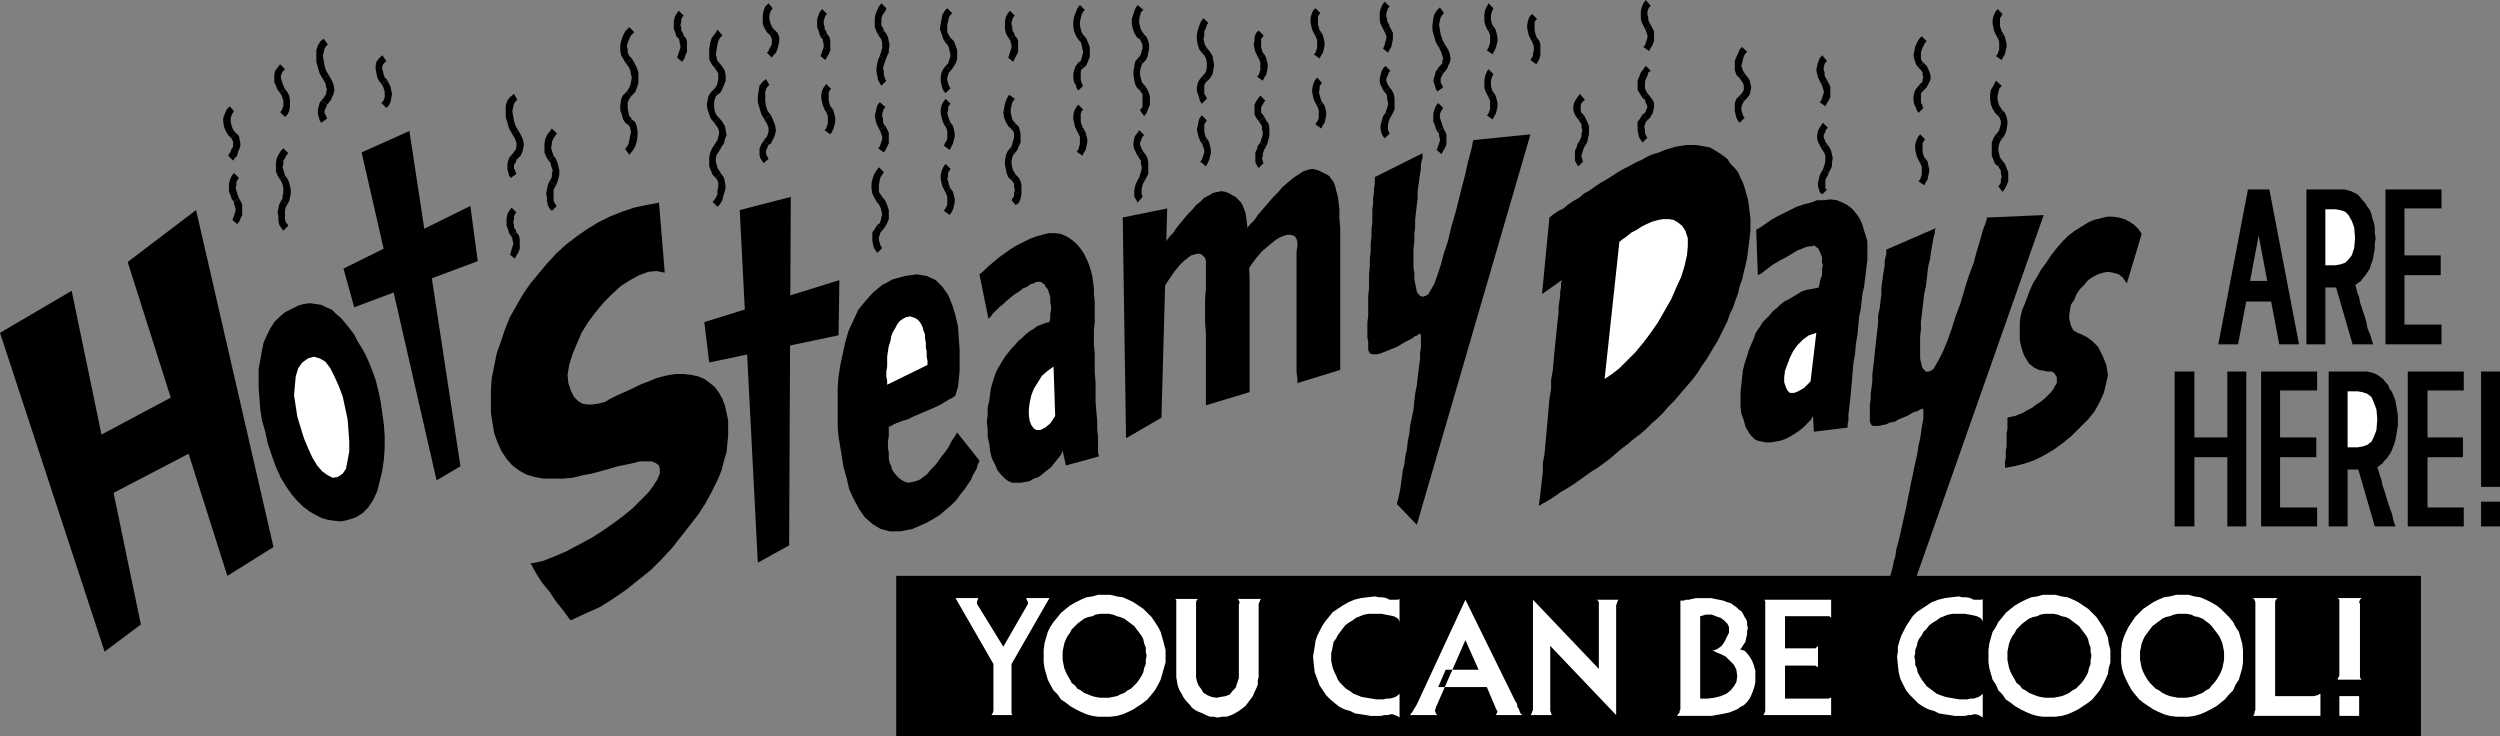 <?xml version="1.0" encoding="UTF-8" standalone="no"?>
<svg
   version="1.0"
   width="129.766mm"
   height="38.228mm"
   id="svg193"
   sodipodi:docname="Steamy Days Title.wmf"
   xmlns:inkscape="http://www.inkscape.org/namespaces/inkscape"
   xmlns:sodipodi="http://sodipodi.sourceforge.net/DTD/sodipodi-0.dtd"
   xmlns="http://www.w3.org/2000/svg"
   xmlns:svg="http://www.w3.org/2000/svg">
  <rect width="100%" height="100%" fill="#808080" stroke="none"/>
  <sodipodi:namedview
     id="namedview193"
     pagecolor="#ffffff"
     bordercolor="#000000"
     borderopacity="0.25"
     inkscape:showpageshadow="2"
     inkscape:pageopacity="0.0"
     inkscape:pagecheckerboard="0"
     inkscape:deskcolor="#d1d1d1"
     inkscape:document-units="mm" />
  <defs
     id="defs1">
    <pattern
       id="WMFhbasepattern"
       patternUnits="userSpaceOnUse"
       width="6"
       height="6"
       x="0"
       y="0" />
  </defs>
  <path
     style="fill:#000000;fill-opacity:1;fill-rule:evenodd;stroke:none"
     d="m 0,65.293 20.523,62.545 7.11,-5.333 -13.574,-65.455 z"
     id="path1" />
  <path
     style="fill:#000000;fill-opacity:1;fill-rule:evenodd;stroke:none"
     d="M 25.048,51.394 44.602,112.97 53.651,107.313 38.461,41.212 Z"
     id="path2" />
  <path
     style="fill:#000000;fill-opacity:1;fill-rule:evenodd;stroke:none"
     d="m 17.938,86.303 16.968,-9.051 3.878,10.828 -18.584,9.697 z"
     id="path3" />
  <path
     style="fill:#000000;fill-opacity:1;fill-rule:evenodd;stroke:none"
     d="m 72.397,71.111 0.646,1.616 0.646,1.778 0.485,1.939 0.485,2.263 0.323,2.263 0.323,2.263 0.162,2.263 v 2.424 l -0.162,2.263 -0.323,2.263 -0.485,1.939 -0.485,1.939 -0.808,1.778 -0.97,1.455 -1.131,1.131 -1.293,0.808 -0.97,0.323 -1.131,0.323 -0.97,0.162 -1.293,-0.162 -1.131,-0.162 -1.131,-0.323 -1.293,-0.646 -1.131,-0.646 -1.293,-0.97 -1.131,-1.131 -1.131,-1.293 -1.131,-1.616 -0.97,-1.616 -0.97,-2.101 -0.808,-2.263 -0.808,-2.424 -0.485,-2.263 -0.646,-2.263 -0.323,-2.101 -0.162,-2.101 -0.162,-2.101 v -1.939 -1.778 l 0.323,-1.778 0.323,-1.778 0.323,-1.616 0.646,-1.455 0.646,-1.293 0.808,-1.293 0.97,-0.97 1.131,-0.97 1.293,-0.646 1.293,-0.646 1.131,-0.323 1.131,-0.162 1.131,0.162 1.131,0.162 0.97,0.485 1.131,0.485 0.808,0.808 0.97,0.808 0.808,0.97 0.808,0.97 0.97,1.293 0.646,1.293 0.808,1.293 0.808,1.455 z"
     id="path4" />
  <path
     style="fill:#ffffff;fill-opacity:1;fill-rule:evenodd;stroke:none"
     d="m 60.438,70.303 -1.131,0.808 -0.808,1.131 -0.485,1.616 -0.162,1.778 -0.162,1.939 0.323,2.101 0.323,2.101 0.646,2.101 0.646,2.101 0.808,1.939 0.808,1.778 0.97,1.616 0.97,1.131 1.131,0.808 0.97,0.485 0.97,-0.162 0.97,-0.646 0.646,-0.97 0.323,-1.616 0.323,-1.778 v -1.939 l -0.162,-2.263 -0.162,-2.101 L 67.71,80 l -0.485,-2.263 -0.808,-2.101 -0.808,-1.778 -0.808,-1.616 -0.97,-1.293 -1.131,-0.646 -1.131,-0.323 z"
     id="path5" />
  <path
     style="fill:#000000;fill-opacity:1;fill-rule:evenodd;stroke:none"
     d="M 70.942,29.899 85.648,94.222 90.334,91.475 80.315,25.697 Z"
     id="path6" />
  <path
     style="fill:#000000;fill-opacity:1;fill-rule:evenodd;stroke:none"
     d="m 67.387,52.687 2.101,7.596 24.24,-9.051 -1.454,-10.828 z"
     id="path7" />
  <path
     style="fill:#000000;fill-opacity:1;fill-rule:evenodd;stroke:none"
     d="m 130.411,53.495 -1.131,-13.737 -2.586,0.485 -2.262,0.485 -2.424,0.808 -2.424,0.97 -2.262,1.131 -2.101,1.293 -2.101,1.455 -2.101,1.616 -1.939,1.778 -1.778,1.939 -1.616,1.939 -1.616,1.939 -1.454,2.101 -1.293,2.263 -1.293,2.263 -0.97,2.424 -0.808,2.424 -0.808,2.263 -0.485,2.424 -0.485,2.424 -0.162,2.263 v 2.424 2.101 l 0.323,2.101 0.323,1.939 0.646,1.778 0.808,1.778 0.97,1.455 1.131,1.293 1.293,0.97 1.454,0.808 1.616,0.485 1.778,0.323 h 1.939 1.778 l 1.939,-0.162 1.939,-0.485 1.778,-0.323 1.778,-0.485 1.778,-0.485 1.616,-0.485 1.616,-0.323 1.454,-0.323 1.293,-0.323 h 1.293 0.97 l 0.808,0.323 0.646,0.485 0.162,0.646 v 0.97 l -0.485,1.131 -0.808,1.293 -0.97,1.293 -1.454,1.455 -1.616,1.616 -1.778,1.455 -1.939,1.455 -2.101,1.455 -2.262,1.455 -2.424,1.293 -2.424,1.293 -2.262,0.97 -2.424,0.97 -2.424,0.485 0.323,0.485 0.323,0.646 0.485,0.808 0.485,0.808 0.646,0.97 0.646,0.808 0.808,0.97 0.646,0.97 0.646,0.97 0.646,0.808 0.646,0.808 0.485,0.646 0.485,0.646 0.323,0.485 0.162,0.162 0.162,0.162 2.747,-1.293 2.909,-1.293 2.586,-1.616 2.586,-1.778 2.424,-1.939 2.424,-1.939 2.101,-2.101 2.101,-2.263 1.778,-2.263 1.778,-2.263 1.616,-2.101 1.454,-2.263 1.131,-2.101 1.131,-2.263 0.808,-1.939 0.485,-1.939 0.485,-1.616 0.162,-1.616 0.162,-1.616 v -1.455 -1.616 l -0.323,-1.455 -0.323,-1.455 -0.485,-1.293 -0.646,-1.131 -0.808,-1.131 -0.97,-0.808 -1.131,-0.808 -1.131,-0.485 -1.454,-0.323 -1.454,-0.162 h -1.616 l -1.939,0.323 -1.778,0.485 -1.616,0.646 -1.616,0.646 -1.616,0.808 -1.454,0.646 -1.454,0.646 -1.293,0.646 -1.131,0.646 -1.293,0.323 -1.131,0.162 h -0.97 l -0.97,-0.162 -0.808,-0.485 -0.808,-0.808 -0.646,-1.293 -0.485,-1.455 -0.162,-1.616 0.323,-1.939 0.646,-2.101 0.808,-1.939 0.97,-2.263 1.293,-2.101 1.454,-1.939 1.616,-1.939 1.616,-1.616 1.778,-1.616 1.778,-1.131 1.778,-0.97 1.778,-0.646 1.616,-0.162 z"
     id="path8" />
  <path
     style="fill:#000000;fill-opacity:1;fill-rule:evenodd;stroke:none"
     d="m 145.117,41.212 3.555,69.172 6.141,-3.394 0.323,-68.364 z"
     id="path9" />
  <path
     style="fill:#000000;fill-opacity:1;fill-rule:evenodd;stroke:none"
     d="m 138.168,63.192 0.97,7.919 25.371,-5.333 0.162,-10.828 z"
     id="path10" />
  <path
     style="fill:#000000;fill-opacity:1;fill-rule:evenodd;stroke:none"
     d="m 176.952,94.222 0.646,0.323 0.646,0.162 0.808,-0.162 0.646,-0.162 0.808,-0.323 0.646,-0.485 0.808,-0.646 0.646,-0.808 0.808,-0.808 0.646,-0.808 0.646,-0.97 0.808,-0.97 0.646,-0.97 0.485,-0.97 0.646,-0.97 0.485,-0.808 4.363,5.495 v 0.162 l -0.162,0.323 -0.162,0.323 -0.162,0.646 -0.323,0.646 -0.485,0.808 -0.323,0.808 -0.646,0.97 -0.646,0.97 -0.808,0.97 -0.808,1.131 -0.97,0.97 -1.131,0.97 -1.131,0.97 -1.293,0.808 -1.454,0.808 -2.586,1.131 -2.424,0.485 h -2.101 l -1.778,-0.485 -1.616,-0.97 -1.454,-1.293 -1.131,-1.616 -0.97,-1.778 -0.97,-2.101 -0.485,-2.101 -0.646,-2.263 -0.323,-2.101 -0.323,-1.939 -0.323,-1.939 -0.162,-1.778 V 82.424 81.293 79.677 77.899 75.96 l 0.162,-2.101 0.323,-2.101 0.485,-2.263 0.485,-2.263 0.646,-2.263 0.97,-2.101 0.97,-2.101 1.454,-1.778 1.454,-1.616 1.778,-1.455 2.101,-1.131 2.424,-0.646 2.262,-0.323 1.939,0.323 1.778,0.808 1.293,1.293 1.131,1.616 0.808,1.939 0.646,2.101 0.485,2.101 0.162,2.424 0.162,2.101 v 2.263 1.939 l -0.162,1.778 -0.162,1.455 -0.323,0.97 -0.162,0.646 -0.162,0.162 -0.485,0.323 -0.646,0.323 -0.808,0.485 -0.808,0.485 -0.97,0.485 -1.131,0.485 -1.131,0.485 -1.131,0.485 -1.131,0.485 -0.97,0.485 -1.131,0.323 -0.808,0.323 -0.808,0.323 -0.485,0.323 -0.485,0.162 v 0.646 0.646 0.646 l -0.162,0.808 v 0.646 0.808 l 0.162,0.808 v 0.646 0.646 l 0.162,0.808 0.323,0.646 0.162,0.646 0.323,0.485 0.485,0.646 0.485,0.485 z"
     id="path11" />
  <path
     style="fill:#ffffff;fill-opacity:1;fill-rule:evenodd;stroke:none"
     d="m 174.043,75.475 7.918,-3.879 v -0.808 l -0.162,-0.808 v -0.97 l -0.162,-0.808 v -0.97 l -0.162,-0.808 v -0.808 l -0.323,-0.808 -0.162,-0.646 -0.323,-0.646 -0.323,-0.485 -0.323,-0.323 -0.485,-0.323 -0.485,-0.162 -0.485,-0.162 -0.808,0.162 -0.646,0.323 -0.646,0.485 -0.485,0.646 -0.323,0.646 -0.485,0.808 -0.323,0.808 -0.162,0.97 -0.323,0.97 -0.162,0.97 -0.162,1.131 v 0.97 0.97 l -0.162,0.97 v 0.97 l 0.162,0.808 z"
     id="path12" />
  <path
     style="fill:#000000;fill-opacity:1;fill-rule:evenodd;stroke:none"
     d="m 193.92,62.545 -1.778,-8.727 0.808,-0.646 0.808,-0.808 0.97,-0.808 1.131,-0.97 1.131,-0.808 1.131,-0.808 1.293,-0.808 1.293,-0.646 1.293,-0.646 1.293,-0.485 1.131,-0.323 1.293,-0.323 h 1.293 l 1.131,0.162 1.131,0.485 0.97,0.646 0.97,0.808 0.808,0.97 0.646,0.97 0.485,0.97 0.485,1.131 0.323,0.97 0.323,1.293 0.162,1.131 0.162,1.293 v 1.131 l 0.162,1.455 v 1.293 1.293 1.455 l -0.162,1.455 v 1.455 1.616 l 0.162,1.616 v 1.939 1.778 l 0.162,1.939 v 1.939 1.939 l 0.162,1.939 0.162,1.778 v 1.616 l 0.162,1.455 v 1.293 1.131 0.808 l 0.162,0.485 v 0.162 l -6.464,1.778 -0.646,-2.909 -0.323,0.808 -0.646,0.808 -0.646,0.808 -0.646,0.808 -0.808,0.646 -0.808,0.646 -0.808,0.646 -0.97,0.323 -0.808,0.485 -0.808,0.162 -0.97,0.162 h -0.808 -0.808 l -0.808,-0.323 -0.646,-0.485 -0.646,-0.646 -0.808,-0.97 -0.485,-1.131 -0.646,-1.293 -0.323,-1.293 -0.162,-1.455 -0.323,-1.455 v -1.455 l -0.162,-1.455 0.162,-1.455 V 80 l 0.323,-1.455 0.162,-1.293 0.162,-1.131 0.323,-1.131 0.323,-0.97 0.323,-0.97 0.323,-0.646 0.485,-0.808 0.485,-0.808 0.485,-0.808 0.646,-0.808 0.646,-0.808 0.646,-0.646 0.646,-0.808 0.808,-0.646 0.646,-0.646 0.808,-0.646 0.808,-0.485 0.646,-0.485 0.808,-0.323 0.808,-0.323 0.808,-0.162 0.162,-0.808 v -0.808 l 0.162,-0.808 v -0.808 l -0.162,-0.646 v -0.485 -0.646 l -0.162,-0.485 -0.162,-0.485 -0.162,-0.485 -0.323,-0.323 -0.162,-0.323 -0.162,-0.323 -0.323,-0.162 -0.162,-0.162 -0.323,-0.162 h -0.323 -0.485 l -0.485,0.323 -0.646,0.162 -0.646,0.485 -0.808,0.323 -0.808,0.646 -0.808,0.485 -0.808,0.646 -0.808,0.646 -0.646,0.646 -0.808,0.646 -0.646,0.646 -0.646,0.646 -0.323,0.485 z"
     id="path13" />
  <path
     style="fill:#ffffff;fill-opacity:1;fill-rule:evenodd;stroke:none"
     d="m 207.009,81.616 -0.323,-9.697 -1.131,0.808 -1.131,0.97 -0.808,1.293 -0.808,1.293 -0.485,1.293 -0.323,1.455 -0.162,1.293 v 1.131 l 0.162,1.131 0.323,0.808 0.485,0.646 0.485,0.323 h 0.808 l 0.97,-0.485 0.97,-0.808 z"
     id="path14" />
  <path
     style="fill:#000000;fill-opacity:1;fill-rule:evenodd;stroke:none"
     d="m 220.907,85.98 -0.646,-43.313 8.726,-1.778 -1.131,41.051 z"
     id="path15" />
  <path
     style="fill:#000000;fill-opacity:1;fill-rule:evenodd;stroke:none"
     d="m 228.502,47.677 0.485,-0.646 0.485,-0.646 0.646,-0.646 0.646,-0.97 0.646,-0.808 0.808,-0.97 0.808,-0.97 0.808,-0.808 0.808,-0.97 0.808,-0.646 0.808,-0.808 0.97,-0.485 0.808,-0.485 0.808,-0.162 0.808,-0.162 0.808,0.162 0.808,0.323 0.485,0.323 0.646,0.323 0.485,0.485 0.485,0.485 0.323,0.485 0.323,0.808 0.323,0.808 0.162,1.131 0.162,1.293 0.162,1.455 0.162,1.616 v 1.939 2.263 l 0.162,2.586 v 2.747 2.909 2.586 2.424 2.101 1.778 1.616 1.455 1.293 0.97 0.97 0.646 0.646 0.323 0.323 0.162 0 l -8.565,2.586 v -0.162 -0.808 -1.131 -1.455 -1.778 -1.939 -2.263 -2.263 -2.263 l -0.162,-2.263 v -2.424 -2.101 l 0.162,-1.939 v -1.778 -1.293 -0.97 -0.808 -0.646 l -0.162,-0.646 -0.323,-0.323 -0.323,-0.323 -0.485,-0.162 h -0.485 l -0.485,0.162 -0.646,0.162 -0.646,0.485 -0.808,0.646 -0.808,0.808 -0.808,0.97 -0.808,1.131 -0.97,1.455 -0.97,1.455 v -0.323 l 0.162,-0.485 V 55.596 54.949 54.141 l 0.162,-0.808 v -0.646 -0.97 l 0.162,-0.646 v -0.808 -0.646 -0.646 -0.485 L 228.502,48 v -0.162 z"
     id="path16" />
  <path
     style="fill:#000000;fill-opacity:1;fill-rule:evenodd;stroke:none"
     d="m 244.177,45.253 0.485,-0.485 0.646,-0.808 0.808,-0.808 0.646,-0.97 0.97,-1.131 0.97,-1.131 0.97,-1.131 0.97,-0.97 0.97,-1.131 1.131,-0.97 0.97,-0.808 0.97,-0.646 0.97,-0.646 0.97,-0.323 0.808,-0.162 0.808,0.162 0.808,0.323 0.646,0.323 0.646,0.323 0.485,0.323 0.323,0.485 0.485,0.646 0.323,0.808 0.162,0.808 0.323,1.131 0.162,1.131 0.162,1.455 v 1.778 l 0.162,1.939 v 2.101 2.586 2.909 2.909 2.586 2.263 2.101 1.939 1.616 1.455 1.293 0.97 0.808 0.808 0.485 0.485 0.323 0 0.162 l -8.403,2.586 v -0.162 -0.808 l -0.162,-1.131 V 71.596 69.818 67.879 65.616 63.354 60.929 58.667 56.404 54.303 52.364 50.586 49.293 l 0.162,-0.97 v -0.808 l -0.162,-0.646 -0.323,-0.485 -0.323,-0.162 -0.485,-0.162 h -0.646 l -0.646,0.162 -0.808,0.323 -0.808,0.485 -0.808,0.646 -0.97,0.808 -0.97,0.808 -0.97,1.131 -0.97,1.293 -0.97,1.455 -0.97,1.455 v -0.323 -0.485 l 0.162,-0.485 v -0.808 -0.646 l 0.162,-0.808 v -0.808 -0.808 -0.808 l 0.162,-0.808 V 47.192 46.545 46.061 45.737 45.414 Z"
     id="path17" />
  <path
     style="fill:#000000;fill-opacity:1;fill-rule:evenodd;stroke:none"
     d="m 269.71,34.747 v 0.323 0.485 0.646 l -0.162,0.808 v 0.808 l -0.162,0.97 v 1.131 l -0.162,1.131 v 1.293 1.293 l -0.162,1.293 v 1.455 l -0.162,1.455 v 1.455 l -0.162,1.455 v 1.455 l -0.162,1.616 v 1.455 1.293 l -0.162,1.455 v 1.455 1.293 1.293 l -0.162,1.131 v 1.131 0.97 0.97 l 0.162,0.808 v 0.646 0.646 0.323 l 0.162,0.323 0.162,0.323 0.485,0.162 h 0.485 0.485 l 0.646,-0.162 0.808,-0.323 0.808,-0.323 0.808,-0.323 0.808,-0.323 0.808,-0.485 0.808,-0.485 0.646,-0.323 0.646,-0.323 0.646,-0.485 0.485,-0.162 0.323,-0.323 h 0.162 l 0.162,0.323 v 0.323 0.646 0.646 0.808 l -0.162,0.97 v 1.131 l -0.162,1.293 -0.162,1.293 -0.162,1.293 -0.162,1.455 -0.323,1.616 -0.162,1.455 -0.162,1.616 -0.323,1.616 -0.323,1.455 -0.162,1.616 -0.323,1.616 -0.162,1.455 -0.323,1.455 -0.162,1.455 -0.323,1.293 -0.162,1.293 -0.162,1.131 -0.162,1.131 -0.162,0.808 -0.162,0.808 -0.162,0.646 -0.162,0.485 v 0.162 0.162 l 3.878,4.04 22.301,-76.606 -11.15,1.131 -0.162,0.323 -0.162,0.97 -0.323,1.293 -0.485,1.778 -0.485,2.263 -0.646,2.424 -0.646,2.586 -0.646,2.586 -0.808,2.747 -0.646,2.747 -0.808,2.424 -0.646,2.424 -0.646,1.939 -0.646,1.778 -0.646,1.131 -0.485,0.808 -0.485,0.323 -0.485,0.162 h -0.323 l -0.323,-0.162 -0.323,-0.323 -0.323,-0.485 -0.162,-0.808 -0.162,-0.808 -0.162,-0.808 v -1.131 l -0.162,-1.131 V 51.394 50.101 48.808 l 0.162,-1.455 V 45.899 l 0.162,-1.293 v -1.455 l 0.162,-1.455 0.162,-1.455 0.162,-1.293 v -1.293 l 0.162,-1.293 0.162,-1.131 0.162,-1.131 0.162,-0.97 v -0.808 l 0.162,-0.808 0.162,-0.485 v -0.485 -0.323 -0.162 z"
     id="path18" />
  <path
     style="fill:#000000;fill-opacity:1;fill-rule:evenodd;stroke:none"
     d="m 302.515,57.697 1.454,-15.03 0.808,-0.646 0.97,-0.646 0.97,-0.485 0.97,-0.808 0.97,-0.646 1.131,-0.646 0.97,-0.808 1.131,-0.646 1.131,-0.808 0.97,-0.646 1.131,-0.646 1.293,-0.808 0.97,-0.646 1.131,-0.646 1.293,-0.646 1.131,-0.646 1.131,-0.485 1.131,-0.646 1.131,-0.485 1.131,-0.323 1.131,-0.485 1.131,-0.323 0.97,-0.323 1.131,-0.162 0.97,-0.162 h 0.97 0.97 l 0.97,0.162 0.97,0.162 0.808,0.162 0.808,0.485 0.808,0.485 0.97,0.646 0.808,0.646 0.646,0.97 0.808,0.808 0.646,0.808 0.485,1.131 0.485,0.97 0.323,0.97 0.323,1.131 0.323,1.131 0.162,1.131 0.162,1.293 0.162,1.293 v 1.293 1.131 l -0.162,1.455 -0.162,1.293 -0.162,1.293 -0.162,1.293 -0.323,1.455 -0.323,1.293 -0.323,1.455 -0.485,1.293 -0.323,1.455 -0.485,1.293 -0.485,1.455 -0.646,1.293 -0.485,1.455 -0.646,1.293 -0.646,1.293 -0.646,1.293 -0.808,1.293 -0.646,1.131 -0.808,1.293 -0.808,1.131 -0.808,1.293 -0.808,1.131 -0.97,1.131 -0.97,1.131 -0.97,1.131 -0.97,1.131 -1.131,1.131 -0.97,1.131 -1.131,1.131 -1.131,0.97 -1.131,1.131 -1.131,0.97 -1.293,0.97 -1.131,0.97 -1.293,0.97 -1.131,0.97 -1.131,0.97 -1.293,0.97 -1.131,0.808 -1.293,0.808 -1.131,0.808 -1.131,0.808 -1.131,0.808 -1.293,0.808 -1.131,0.646 -1.131,0.808 -0.97,0.646 -1.131,0.646 -1.131,0.646 0.162,-1.131 0.162,-1.293 0.162,-1.455 0.162,-1.455 0.162,-1.455 v -1.616 l 0.323,-1.778 0.162,-1.778 0.162,-1.778 0.162,-1.778 0.162,-1.778 0.162,-1.939 0.162,-1.778 0.323,-1.939 v -1.778 l 0.323,-1.778 0.162,-1.778 0.162,-1.778 0.162,-1.616 0.162,-1.616 0.162,-1.616 0.162,-1.455 0.162,-1.293 v -1.293 l 0.162,-1.131 0.162,-1.131 v -0.808 l 0.162,-0.808 v -0.646 -0.323 l 0.162,-0.323 v -0.162 z"
     id="path19" />
  <path
     style="fill:#ffffff;fill-opacity:1;fill-rule:evenodd;stroke:none"
     d="m 330.633,45.253 -0.646,-0.97 -0.808,-0.646 -0.808,-0.485 -0.97,-0.162 h -1.131 l -0.97,0.162 -1.131,0.323 -1.131,0.485 -0.97,0.485 -0.97,0.646 -0.97,0.485 -0.808,0.646 -0.646,0.485 -0.485,0.323 -0.323,0.323 h -0.162 l -2.909,26.99 1.454,-0.97 1.454,-1.131 1.454,-1.455 1.616,-1.616 1.616,-1.939 1.454,-1.939 1.454,-2.101 1.293,-2.263 1.293,-2.263 0.97,-2.263 0.97,-2.101 0.646,-2.101 0.485,-2.101 0.162,-1.778 v -1.616 z"
     id="path20" />
  <path
     style="fill:#000000;fill-opacity:1;fill-rule:evenodd;stroke:none"
     d="m 344.854,53.98 -0.323,-8.889 0.808,-0.485 0.97,-0.646 1.131,-0.808 1.131,-0.646 1.293,-0.646 1.293,-0.646 1.293,-0.646 1.454,-0.485 1.293,-0.323 1.293,-0.485 h 1.454 l 1.131,-0.162 1.293,0.162 1.131,0.485 0.97,0.485 0.97,0.808 0.808,0.97 0.646,0.97 0.485,1.131 0.323,1.131 0.323,0.97 0.323,1.131 v 1.293 1.131 1.293 l -0.162,1.131 -0.162,1.455 -0.162,1.293 -0.162,1.293 -0.323,1.455 -0.162,1.455 -0.162,1.455 -0.323,1.455 -0.162,1.778 -0.162,1.778 -0.323,1.939 -0.162,1.939 -0.323,1.778 -0.162,1.939 -0.162,1.939 -0.162,1.778 -0.162,1.616 -0.162,1.455 -0.162,1.293 v 1.131 l -0.162,0.808 v 0.485 0.162 l -6.626,0.808 -0.162,-3.071 -0.485,0.808 -0.808,0.808 -0.646,0.646 -0.808,0.646 -0.97,0.646 -0.808,0.485 -0.97,0.485 -0.97,0.323 -0.808,0.162 -0.97,0.162 h -0.97 l -0.808,-0.162 -0.808,-0.162 -0.646,-0.323 -0.646,-0.646 -0.485,-0.646 -0.646,-1.131 -0.323,-1.293 -0.485,-1.293 -0.162,-1.293 v -1.455 -1.455 l 0.162,-1.455 0.162,-1.455 0.162,-1.455 0.323,-1.293 0.485,-1.455 0.323,-1.131 0.485,-1.131 0.485,-1.131 0.323,-0.97 0.485,-0.808 0.485,-0.646 0.485,-0.808 0.646,-0.646 0.646,-0.646 0.646,-0.808 0.808,-0.646 0.646,-0.646 0.808,-0.646 0.97,-0.485 0.808,-0.485 0.808,-0.485 0.808,-0.485 0.808,-0.323 0.97,-0.162 0.808,-0.162 0.808,-0.162 0.162,-0.808 0.162,-0.808 0.323,-0.808 v -0.646 -0.646 l 0.162,-0.646 -0.162,-0.485 v -0.646 -0.485 l -0.162,-0.323 -0.162,-0.485 -0.162,-0.323 -0.162,-0.323 -0.162,-0.323 -0.323,-0.162 -0.162,-0.162 -0.323,-0.162 -0.485,0.162 h -0.485 l -0.646,0.162 -0.808,0.323 -0.808,0.323 -0.808,0.485 -0.808,0.485 -0.808,0.485 -0.97,0.485 -0.808,0.485 -0.808,0.485 -0.808,0.646 -0.646,0.485 -0.646,0.485 z"
     id="path21" />
  <path
     style="fill:#ffffff;fill-opacity:1;fill-rule:evenodd;stroke:none"
     d="m 355.196,74.828 1.131,-9.535 -1.454,0.485 -1.131,0.808 -1.131,1.131 -0.808,1.131 -0.646,1.293 -0.485,1.293 -0.485,1.293 -0.162,1.293 v 0.97 l 0.323,0.97 0.323,0.646 0.485,0.485 h 0.808 l 0.808,-0.323 1.131,-0.646 z"
     id="path22" />
  <path
     style="fill:#000000;fill-opacity:1;fill-rule:evenodd;stroke:none"
     d="m 370.064,48.97 v 0.323 0.485 l -0.162,0.646 -0.162,0.808 v 0.808 l -0.162,0.97 -0.162,0.97 -0.162,1.293 -0.162,1.131 v 1.293 l -0.162,1.293 -0.162,1.455 -0.323,1.455 v 1.455 l -0.162,1.455 -0.162,1.455 -0.162,1.455 -0.162,1.455 -0.162,1.616 -0.162,1.293 -0.162,1.455 v 1.293 l -0.162,1.293 -0.162,1.131 v 1.131 l -0.162,0.97 v 0.97 0.808 0.646 0.646 0.323 l 0.162,0.323 0.162,0.323 0.323,0.162 h 0.485 0.646 l 0.646,-0.162 0.808,-0.162 0.646,-0.323 0.97,-0.162 0.808,-0.485 0.808,-0.323 0.808,-0.323 0.808,-0.485 0.646,-0.323 0.646,-0.162 0.485,-0.323 0.485,-0.162 v 0 l 0.162,0.162 v 0.485 0.485 0.808 l -0.162,0.808 -0.162,0.97 -0.162,1.131 -0.162,1.131 -0.323,1.293 -0.162,1.293 -0.323,1.455 -0.323,1.455 -0.323,1.616 -0.323,1.455 -0.323,1.616 -0.323,1.616 -0.323,1.616 -0.323,1.455 -0.323,1.455 -0.323,1.455 -0.323,1.455 -0.323,1.293 -0.323,1.131 -0.162,1.293 -0.323,0.97 -0.162,0.97 -0.162,0.646 -0.162,0.646 -0.162,0.485 -0.162,0.323 v 0 l 3.717,4.364 26.502,-75.313 -11.15,0.485 v 0.323 l -0.323,0.97 -0.485,1.293 -0.485,1.778 -0.646,2.101 -0.646,2.424 -0.97,2.586 -0.808,2.586 -0.808,2.747 -0.97,2.586 -0.808,2.586 -0.808,2.263 -0.808,1.939 -0.808,1.616 -0.646,1.131 -0.485,0.808 -0.485,0.323 -0.485,0.162 h -0.485 l -0.323,-0.323 -0.323,-0.323 -0.162,-0.485 -0.162,-0.646 -0.162,-0.808 v -0.97 -1.131 -1.131 -1.131 l 0.162,-1.293 V 63.192 l 0.162,-1.293 0.162,-1.455 0.162,-1.293 0.162,-1.455 0.323,-1.455 0.162,-1.293 0.162,-1.455 0.162,-1.293 0.323,-1.293 0.162,-1.131 0.162,-0.97 0.162,-0.97 0.162,-0.97 0.162,-0.646 0.162,-0.646 v -0.485 l 0.162,-0.162 v -0.162 z"
     id="path23" />
  <path
     style="fill:#000000;fill-opacity:1;fill-rule:evenodd;stroke:none"
     d="m 417.251,55.596 2.909,-9.697 -0.646,-0.97 -0.808,-0.808 -0.97,-0.646 -0.97,-0.485 -1.131,-0.323 -1.131,-0.162 h -1.131 l -1.293,0.323 -1.293,0.323 -1.131,0.485 -1.293,0.808 -1.293,0.808 -1.293,0.97 -1.131,1.131 -1.131,1.293 -1.131,1.455 -0.97,1.455 -0.97,1.293 -0.808,1.455 -0.808,1.293 -0.646,1.455 -0.485,1.293 -0.485,1.293 -0.485,1.131 -0.323,1.293 -0.162,1.131 v 1.131 1.131 1.131 l 0.162,0.97 0.323,1.131 0.323,0.97 0.97,1.616 0.97,0.808 0.97,0.485 0.97,0.162 0.808,0.162 h 0.808 l 0.485,0.323 0.485,0.808 v 0.485 0.646 l -0.323,0.485 -0.323,0.646 -0.485,0.646 -0.646,0.646 -0.646,0.646 -0.808,0.646 -0.808,0.485 -0.808,0.646 -0.97,0.485 -0.808,0.485 -0.808,0.323 -0.808,0.323 -0.808,0.162 -0.646,0.162 v 0.323 0.485 0.646 0.808 l -0.162,0.808 v 0.808 0.808 0.97 l -0.162,0.808 v 0.808 0.646 l -0.162,0.646 v 0.485 0.485 0.323 0 l 1.778,-0.323 1.939,-0.485 1.939,-0.646 1.939,-0.97 1.939,-1.131 1.778,-1.293 1.778,-1.455 1.616,-1.616 1.616,-1.616 1.293,-1.616 0.97,-1.778 0.808,-1.778 0.485,-1.939 0.323,-1.616 -0.323,-1.939 -0.646,-1.616 -0.97,-1.939 -1.131,-1.131 -1.131,-0.808 -0.97,-0.485 -0.808,-0.323 -0.808,-0.485 -0.485,-0.97 -0.323,-1.293 v -0.808 l 0.162,-0.97 0.162,-0.97 0.646,-0.97 0.485,-1.131 0.646,-0.97 0.808,-0.808 0.808,-0.97 0.97,-0.646 0.97,-0.485 0.97,-0.323 0.97,-0.162 0.97,0.162 1.131,0.323 0.808,0.646 z"
     id="path24" />
  <path
     style="fill:#000000;fill-opacity:1;fill-rule:evenodd;stroke:none"
     d="m 443.107,46.222 -4.04,21.333 h -3.878 l 5.818,-30.384 h 4.202 l 5.818,30.384 h -3.878 z"
     id="path25" />
  <path
     style="fill:#000000;fill-opacity:1;fill-rule:evenodd;stroke:none"
     d="m 440.198,59.152 h 5.656 l -0.646,-4.04 h -4.202 z"
     id="path26" />
  <path
     style="fill:#000000;fill-opacity:1;fill-rule:evenodd;stroke:none"
     d="M 452.479,67.556 V 37.172 h 0.323 0.485 0.808 0.97 0.97 1.131 1.131 0.97 0.808 l 0.485,0.162 0.646,0.162 0.646,0.323 0.646,0.323 0.485,0.485 0.485,0.646 0.485,0.485 0.485,0.808 0.485,0.646 0.323,0.808 0.162,0.808 0.323,0.97 0.162,0.808 v 1.131 l 0.162,0.97 -0.162,1.131 v 0.97 l -0.162,0.808 -0.162,0.97 -0.162,0.646 -0.323,0.808 -0.162,0.646 -0.323,0.485 -0.323,0.485 -0.323,0.485 -0.323,0.323 -0.323,0.485 -0.323,0.323 -0.323,0.162 -0.323,0.323 -0.323,0.162 0.162,0.323 0.162,0.646 0.162,0.646 0.323,0.808 0.162,0.97 0.323,0.97 0.323,0.97 0.323,0.97 0.323,1.131 0.162,0.97 0.323,0.808 0.323,0.808 0.162,0.646 0.162,0.485 0.162,0.485 v 0 h -4.04 l -3.232,-11.152 h -2.101 v 11.152 z"
     id="path27" />
  <path
     style="fill:#ffffff;fill-opacity:1;fill-rule:evenodd;stroke:none"
     d="m 462.014,46.707 -0.162,-2.101 -0.485,-1.293 -0.646,-1.131 -0.646,-0.646 -0.97,-0.323 -0.97,-0.162 h -0.97 -0.97 v 10.99 h 0.97 0.97 l 0.97,-0.162 0.97,-0.323 0.646,-0.646 0.646,-0.808 0.485,-1.455 z"
     id="path28" />
  <path
     style="fill:#000000;fill-opacity:1;fill-rule:evenodd;stroke:none"
     d="m 467.993,37.172 v 30.384 h 10.989 v -3.879 h -7.272 V 40.889 h 7.272 v -3.717 z"
     id="path29" />
  <path
     style="fill:#000000;fill-opacity:1;fill-rule:evenodd;stroke:none"
     d="m 471.548,50.101 h 7.272 v 3.879 h -7.272 z"
     id="path30" />
  <path
     style="fill:#000000;fill-opacity:1;fill-rule:evenodd;stroke:none"
     d="M 456.843,103.273 V 72.889 h 0.323 0.485 0.808 0.97 1.131 1.131 0.97 1.131 0.646 l 0.646,0.162 0.646,0.162 0.646,0.323 0.485,0.323 0.646,0.485 0.485,0.646 0.485,0.485 0.323,0.808 0.485,0.646 0.323,0.808 0.323,0.808 0.162,0.97 0.162,0.97 0.162,0.97 v 0.97 1.131 l -0.162,0.97 -0.162,0.97 -0.162,0.808 -0.162,0.646 -0.323,0.808 -0.162,0.485 -0.323,0.646 -0.323,0.485 -0.323,0.485 -0.323,0.323 -0.323,0.323 -0.323,0.485 -0.323,0.162 -0.323,0.323 -0.323,0.162 0.162,0.485 0.162,0.485 0.162,0.646 0.323,0.808 0.162,0.97 0.323,0.97 0.323,0.97 0.323,1.131 0.323,0.97 0.323,0.97 0.323,0.808 0.162,0.808 0.162,0.646 0.162,0.485 0.162,0.323 v 0.162 h -4.04 l -3.232,-11.152 h -2.101 v 11.152 z"
     id="path31" />
  <path
     style="fill:#ffffff;fill-opacity:1;fill-rule:evenodd;stroke:none"
     d="m 466.377,82.263 -0.162,-1.939 -0.485,-1.293 -0.485,-1.131 -0.808,-0.646 -0.97,-0.323 -0.97,-0.162 h -0.97 -0.97 v 10.99 h 0.97 0.97 l 0.97,-0.162 0.97,-0.323 0.808,-0.646 0.485,-0.97 0.485,-1.293 z"
     id="path32" />
  <path
     style="fill:#000000;fill-opacity:1;fill-rule:evenodd;stroke:none"
     d="m 472.356,72.889 v 30.384 h 10.989 v -3.717 h -7.11 V 76.606 h 7.11 v -3.717 z"
     id="path33" />
  <path
     style="fill:#000000;fill-opacity:1;fill-rule:evenodd;stroke:none"
     d="m 475.911,85.818 h 7.272 v 3.879 h -7.272 z"
     id="path34" />
  <path
     style="fill:#000000;fill-opacity:1;fill-rule:evenodd;stroke:none"
     d="m 443.591,72.889 v 30.384 h 10.989 v -3.717 h -7.272 V 76.606 h 7.272 v -3.717 z"
     id="path35" />
  <path
     style="fill:#000000;fill-opacity:1;fill-rule:evenodd;stroke:none"
     d="m 446.985,85.818 h 7.434 v 3.879 h -7.434 z"
     id="path36" />
  <path
     style="fill:#000000;fill-opacity:1;fill-rule:evenodd;stroke:none"
     d="M 426.624,103.273 V 72.889 h 3.878 v 30.384 z"
     id="path37" />
  <path
     style="fill:#000000;fill-opacity:1;fill-rule:evenodd;stroke:none"
     d="m 430.179,85.818 h 7.272 v 3.879 h -7.272 z"
     id="path38" />
  <path
     style="fill:#000000;fill-opacity:1;fill-rule:evenodd;stroke:none"
     d="M 436.966,103.273 V 72.889 h 3.717 v 30.384 z"
     id="path39" />
  <path
     style="fill:#000000;fill-opacity:1;fill-rule:evenodd;stroke:none"
     d="M 486.739,95.515 V 72.889 h 3.717 v 22.626 z"
     id="path40" />
  <path
     style="fill:#000000;fill-opacity:1;fill-rule:evenodd;stroke:none"
     d="m 486.739,103.273 v -4.848 h 3.717 v 4.848 z"
     id="path41" />
  <path
     style="fill:#000000;fill-opacity:1;fill-rule:evenodd;stroke:none"
     d="M 474.942,144.485 V 112.97 H 175.821 v 31.515 z"
     id="path42" />
  <path
     style="fill:#ffffff;fill-opacity:1;fill-rule:evenodd;stroke:none"
     d="m 291.688,134.788 1.778,4.202 0.162,0.323 0.162,0.323 -0.162,0.323 -0.162,0.323 h 5.333 -0.162 l -0.323,-0.323 -0.162,-0.323 -0.162,-0.485 -0.323,-0.485 v -0.323 l -0.162,-0.485 -0.162,-0.162 -9.858,-20.04 -9.373,20.202 -0.162,0.323 -0.162,0.323 -0.323,0.485 -0.162,0.323 -0.323,0.485 -0.162,0.162 -0.162,0.323 h -0.162 5.656 -0.162 l -0.162,-0.162 -0.162,-0.162 v -0.162 l -0.162,-0.323 v -0.162 l 0.162,-0.323 v -0.162 l 5.818,-13.253 2.586,5.818 h -6.464 l -1.454,3.394 z"
     id="path43" />
  <path
     style="fill:#ffffff;fill-opacity:1;fill-rule:evenodd;stroke:none"
     d="m 329.017,140.444 v 0 h 0.485 0.646 0.97 1.131 0.97 0.97 0.646 0.97 l 0.808,-0.162 0.97,-0.162 0.808,-0.162 0.808,-0.162 0.808,-0.323 0.808,-0.323 0.646,-0.485 0.646,-0.323 0.646,-0.646 0.485,-0.646 0.323,-0.646 0.323,-0.808 0.323,-0.97 0.162,-0.808 v -1.131 -1.131 l -0.323,-1.131 -0.323,-0.808 -0.485,-0.808 -0.485,-0.646 -0.485,-0.485 -0.485,-0.162 -0.485,-0.162 0.323,-0.162 0.162,-0.323 0.323,-0.485 0.323,-0.485 0.162,-0.808 0.162,-0.646 v -0.646 l 0.162,-0.646 -0.162,-0.485 v -0.646 l -0.162,-0.485 -0.323,-0.485 -0.323,-0.646 -0.323,-0.485 -0.485,-0.323 -0.485,-0.485 -0.485,-0.323 -0.646,-0.485 -0.646,-0.162 -0.808,-0.323 -0.808,-0.162 -0.808,-0.162 -0.808,-0.162 h -1.131 -0.97 -0.808 l -0.808,0.162 -0.646,0.162 h -0.485 l -0.485,0.162 h -0.323 -0.323 v 21.333 l -0.162,0.323 v 0.323 l -0.323,0.323 z"
     id="path44" />
  <path
     style="fill:#000000;fill-opacity:1;fill-rule:evenodd;stroke:none"
     d="m 333.542,120.889 v 16.162 h 1.454 l 1.293,-0.162 1.293,-0.323 1.131,-0.485 0.808,-0.646 0.646,-0.808 0.485,-0.808 0.162,-1.131 -0.162,-1.293 -0.485,-0.97 -0.808,-0.808 -0.808,-0.808 -0.97,-0.485 -0.808,-0.323 -0.646,-0.323 h -0.323 l 0.646,-0.162 0.646,-0.323 0.646,-0.485 0.485,-0.646 0.323,-0.646 0.323,-0.646 0.323,-0.646 v -0.485 -0.646 l -0.323,-0.646 -0.646,-0.646 -0.646,-0.485 -0.97,-0.323 -0.808,-0.323 h -1.131 z"
     id="path45" />
  <path
     style="fill:#ffffff;fill-opacity:1;fill-rule:evenodd;stroke:none"
     d="m 274.558,117.495 -0.323,0.162 h -0.323 -0.646 -0.646 l -0.646,-0.323 -0.808,-0.162 h -0.646 l -0.808,-0.162 -1.454,0.162 -1.293,0.162 -1.293,0.323 -1.131,0.485 -1.131,0.646 -0.97,0.646 -0.97,0.646 -0.646,0.808 -0.808,0.97 -0.646,0.97 -0.485,0.97 -0.485,0.97 -0.323,0.97 -0.162,1.131 -0.162,0.97 -0.162,0.97 0.162,1.616 0.162,1.455 0.485,1.293 0.485,1.293 0.646,0.97 0.646,0.97 0.808,0.808 0.97,0.808 0.808,0.646 0.97,0.485 1.131,0.323 0.97,0.485 1.131,0.162 0.97,0.162 0.97,0.162 h 0.97 0.97 l 0.808,-0.162 h 0.646 l 0.485,-0.162 h 0.485 l 0.323,0.162 0.485,0.162 0.485,0.323 v -4.687 l -0.323,0.323 -0.485,0.323 -0.485,0.162 -0.646,0.162 h -0.646 l -0.646,0.162 h -0.646 -0.646 l -0.97,-0.162 -0.97,-0.162 -0.97,-0.162 -0.808,-0.323 -0.808,-0.323 -0.646,-0.485 -0.808,-0.485 -0.485,-0.485 -0.646,-0.646 -0.485,-0.646 -0.323,-0.808 -0.323,-0.646 -0.323,-0.808 -0.162,-0.646 -0.162,-0.808 v -0.808 -0.646 l 0.162,-0.646 0.162,-0.808 0.162,-0.808 0.485,-0.646 0.323,-0.646 0.485,-0.646 0.485,-0.646 0.485,-0.646 0.646,-0.485 0.808,-0.485 0.646,-0.485 0.808,-0.323 0.808,-0.323 0.97,-0.162 h 0.97 0.646 0.808 l 0.808,0.162 0.808,0.162 0.808,0.162 0.646,0.323 0.323,0.323 0.162,0.485 z"
     id="path46" />
  <path
     style="fill:#ffffff;fill-opacity:1;fill-rule:evenodd;stroke:none"
     d="m 359.236,117.657 h -13.251 0.162 l 0.162,0.323 v 0.323 0.485 20.364 0.323 l -0.162,0.485 -0.162,0.162 v 0.162 h 13.251 v -3.556 0.162 h -0.162 l -0.323,0.162 h -0.323 -8.242 v -6.465 h 5.818 0.162 l 0.162,0.162 h 0.162 l 0.162,0.162 v -4.202 l -0.162,0.162 -0.162,0.162 -0.162,0.162 h -0.162 -5.818 v -6.303 h 8.242 0.162 0.323 l 0.162,0.162 0.162,0.162 z"
     id="path47" />
  <path
     style="fill:#ffffff;fill-opacity:1;fill-rule:evenodd;stroke:none"
     d="m 446.339,136.566 v -18.101 -0.485 l 0.162,-0.323 0.162,-0.162 0.162,-0.162 h -4.848 l 0.162,0.162 0.162,0.162 0.162,0.485 v 0.323 20.848 l -0.162,0.323 v 0.323 l -0.162,0.323 -0.162,0.162 h 13.251 v -4.525 0.162 l -0.323,0.162 -0.323,0.162 -0.646,0.162 z"
     id="path48" />
  <path
     style="fill:#ffffff;fill-opacity:1;fill-rule:evenodd;stroke:none"
     d="m 317.059,140.283 v -21.333 -0.162 l 0.162,-0.485 0.162,-0.485 0.162,-0.162 h -4.363 l 0.323,0.162 0.162,0.323 v 0.485 0.162 12.444 l -12.928,-13.576 v 21.333 0.323 l -0.162,0.323 -0.162,0.485 -0.162,0.162 h 4.363 l -0.323,-0.162 v -0.323 l -0.162,-0.323 v -0.323 -12.444 z"
     id="path49" />
  <path
     style="fill:#ffffff;fill-opacity:1;fill-rule:evenodd;stroke:none"
     d="m 234.643,132.04 v -13.576 -0.323 l 0.162,-0.485 0.323,-0.162 v 0 h -4.686 0.162 l 0.162,0.323 v 0.323 0.485 13.253 0.97 l 0.162,0.97 0.162,0.808 0.323,0.808 0.485,0.808 0.323,0.646 0.485,0.646 0.646,0.646 0.485,0.646 0.646,0.485 0.646,0.323 0.808,0.323 0.646,0.323 0.808,0.323 h 0.646 l 0.808,0.162 0.97,-0.162 h 0.808 l 0.97,-0.323 0.646,-0.323 0.808,-0.485 0.646,-0.485 0.646,-0.485 0.485,-0.646 0.485,-0.646 0.485,-0.646 0.323,-0.808 0.323,-0.646 0.323,-0.808 v -0.808 l 0.162,-0.646 v -0.808 -13.576 l 0.162,-0.323 0.162,-0.485 0.162,-0.162 h 0.162 -4.848 0.162 l 0.162,0.323 0.162,0.323 -0.162,0.485 v 13.253 1.131 l -0.323,0.97 -0.323,0.97 -0.646,0.646 -0.485,0.646 -0.808,0.323 -0.97,0.162 -0.808,0.162 -0.97,-0.162 -0.808,-0.323 -0.808,-0.485 -0.485,-0.808 -0.485,-0.646 -0.323,-0.808 -0.162,-0.808 z"
     id="path50" />
  <path
     style="fill:#ffffff;fill-opacity:1;fill-rule:evenodd;stroke:none"
     d="m 216.705,140.606 h 1.131 l 1.293,-0.162 1.131,-0.323 1.131,-0.485 0.97,-0.485 0.97,-0.646 0.97,-0.646 0.808,-0.646 0.808,-0.97 0.646,-0.808 0.646,-1.131 0.485,-0.97 0.323,-1.131 0.323,-1.131 0.323,-1.131 v -1.293 -1.131 l -0.323,-1.293 -0.323,-1.131 -0.323,-1.131 -0.485,-0.97 -0.646,-0.97 -0.646,-0.97 -0.808,-0.808 -0.808,-0.808 -0.97,-0.646 -0.97,-0.646 -0.97,-0.485 -1.131,-0.485 -1.131,-0.162 -1.293,-0.323 h -1.131 -1.293 l -1.131,0.323 -1.131,0.162 -1.131,0.485 -0.97,0.485 -1.131,0.646 -0.808,0.646 -0.97,0.808 -0.646,0.808 -0.808,0.97 -0.646,0.97 -0.485,0.97 -0.323,1.131 -0.323,1.131 -0.162,1.293 v 1.131 1.293 l 0.162,1.131 0.323,1.131 0.323,1.131 0.485,0.97 0.646,1.131 0.808,0.808 0.646,0.97 0.97,0.646 0.808,0.646 1.131,0.646 0.97,0.485 1.131,0.485 1.131,0.323 1.131,0.162 z"
     id="path51" />
  <path
     style="fill:#000000;fill-opacity:1;fill-rule:evenodd;stroke:none"
     d="m 216.705,136.889 h 0.808 l 0.808,-0.162 0.808,-0.162 0.646,-0.323 0.808,-0.323 0.646,-0.485 0.646,-0.323 0.646,-0.646 0.485,-0.485 0.485,-0.646 0.485,-0.808 0.323,-0.646 0.162,-0.808 0.323,-0.808 v -0.808 l 0.162,-0.808 -0.162,-0.808 v -0.808 l -0.323,-0.808 -0.162,-0.808 -0.323,-0.646 -0.485,-0.646 -0.485,-0.646 -0.485,-0.646 -0.646,-0.485 -0.646,-0.485 -0.646,-0.485 -0.808,-0.323 -0.646,-0.162 -0.808,-0.323 -0.808,-0.162 h -0.808 -0.808 l -0.97,0.162 -0.646,0.323 -0.808,0.162 -0.808,0.323 -0.646,0.485 -0.646,0.485 -0.485,0.485 -0.646,0.646 -0.323,0.646 -0.485,0.646 -0.323,0.646 -0.323,0.808 -0.162,0.808 -0.162,0.808 v 0.808 0.808 l 0.162,0.808 0.162,0.808 0.323,0.808 0.323,0.646 0.485,0.808 0.323,0.646 0.646,0.485 0.485,0.646 0.646,0.323 0.646,0.485 0.808,0.323 0.808,0.323 0.646,0.162 0.97,0.162 z"
     id="path52" />
  <path
     style="fill:#ffffff;fill-opacity:1;fill-rule:evenodd;stroke:none"
     d="m 198.445,130.263 7.434,-12.929 h -4.525 v 0.162 l 0.162,0.323 0.162,0.323 v 0.323 l -4.848,8.404 -5.171,-8.404 v -0.485 l 0.162,-0.323 v -0.162 l 0.162,-0.162 h -4.525 l 7.434,12.929 v 8.889 0.323 l -0.162,0.485 -0.162,0.162 v 0.162 h 4.202 -0.162 l -0.162,-0.323 v -0.323 -0.323 z"
     id="path53" />
  <path
     style="fill:#ffffff;fill-opacity:1;fill-rule:evenodd;stroke:none"
     d="m 388.971,117.495 -0.162,0.162 h -0.485 -0.485 -0.646 l -0.646,-0.323 -0.808,-0.162 h -0.808 l -0.646,-0.162 -1.454,0.162 -1.293,0.162 -1.293,0.323 -1.293,0.485 -0.97,0.646 -0.97,0.646 -0.97,0.646 -0.808,0.808 -0.646,0.97 -0.646,0.97 -0.485,0.97 -0.485,0.97 -0.323,0.97 -0.323,1.131 v 0.97 l -0.162,0.97 0.162,1.616 0.162,1.455 0.323,1.293 0.646,1.293 0.485,0.97 0.808,0.97 0.808,0.808 0.808,0.808 0.97,0.646 0.97,0.485 1.131,0.323 0.97,0.485 0.97,0.162 1.131,0.162 0.97,0.162 h 0.97 0.97 l 0.808,-0.162 h 0.485 l 0.485,-0.162 h 0.485 l 0.485,0.162 0.323,0.162 0.485,0.323 v -4.687 l -0.323,0.323 -0.485,0.323 -0.485,0.162 -0.485,0.162 h -0.646 l -0.646,0.162 h -0.808 -0.646 l -0.97,-0.162 -0.97,-0.162 -0.808,-0.162 -0.97,-0.323 -0.808,-0.323 -0.646,-0.485 -0.646,-0.485 -0.646,-0.485 -0.485,-0.646 -0.485,-0.646 -0.485,-0.808 -0.323,-0.646 -0.162,-0.808 -0.323,-0.646 v -0.808 l -0.162,-0.808 0.162,-0.646 v -0.646 l 0.323,-0.808 0.162,-0.808 0.323,-0.646 0.485,-0.646 0.323,-0.646 0.646,-0.646 0.485,-0.646 0.646,-0.485 0.808,-0.485 0.646,-0.485 0.808,-0.323 0.808,-0.323 0.97,-0.162 h 0.97 0.646 0.646 l 0.97,0.162 0.808,0.162 0.646,0.162 0.646,0.323 0.323,0.323 0.162,0.485 z"
     id="path54" />
  <path
     style="fill:#ffffff;fill-opacity:1;fill-rule:evenodd;stroke:none"
     d="m 402.06,140.606 h 1.131 l 1.293,-0.162 1.131,-0.323 1.131,-0.485 0.97,-0.485 0.97,-0.646 0.97,-0.646 0.808,-0.646 0.808,-0.97 0.646,-0.808 0.646,-1.131 0.485,-0.97 0.485,-1.131 0.162,-1.131 0.323,-1.131 v -1.293 -1.131 l -0.323,-1.293 -0.162,-1.131 -0.485,-1.131 -0.485,-0.97 -0.646,-0.97 -0.646,-0.97 -0.808,-0.808 -0.808,-0.808 -0.97,-0.646 -0.97,-0.646 -0.97,-0.485 -1.131,-0.485 -1.131,-0.162 -1.293,-0.323 h -1.131 -1.293 l -1.131,0.323 -1.131,0.162 -1.131,0.485 -0.97,0.485 -1.131,0.646 -0.808,0.646 -0.97,0.808 -0.646,0.808 -0.808,0.97 -0.485,0.97 -0.646,0.97 -0.323,1.131 -0.323,1.131 -0.162,1.293 v 1.131 1.293 l 0.162,1.131 0.323,1.131 0.323,1.131 0.646,0.97 0.485,1.131 0.808,0.808 0.646,0.97 0.97,0.646 0.808,0.646 1.131,0.646 0.97,0.485 1.131,0.485 1.131,0.323 1.131,0.162 z"
     id="path55" />
  <path
     style="fill:#000000;fill-opacity:1;fill-rule:evenodd;stroke:none"
     d="m 402.06,136.889 h 0.808 l 0.808,-0.162 0.808,-0.162 0.808,-0.323 0.646,-0.323 0.646,-0.485 0.646,-0.323 0.646,-0.646 0.485,-0.485 0.485,-0.646 0.485,-0.808 0.323,-0.646 0.162,-0.808 0.323,-0.808 v -0.808 l 0.162,-0.808 -0.162,-0.808 v -0.808 l -0.323,-0.808 -0.162,-0.808 -0.323,-0.646 -0.485,-0.646 -0.485,-0.646 -0.485,-0.646 -0.646,-0.485 -0.646,-0.485 -0.646,-0.485 -0.646,-0.323 -0.808,-0.162 -0.808,-0.323 -0.808,-0.162 h -0.808 -0.808 l -0.97,0.162 -0.646,0.323 -0.808,0.162 -0.808,0.323 -0.646,0.485 -0.646,0.485 -0.485,0.485 -0.646,0.646 -0.323,0.646 -0.485,0.646 -0.323,0.646 -0.323,0.808 -0.162,0.808 -0.162,0.808 v 0.808 0.808 l 0.162,0.808 0.162,0.808 0.323,0.808 0.323,0.646 0.485,0.808 0.323,0.646 0.646,0.485 0.485,0.646 0.646,0.323 0.646,0.485 0.808,0.323 0.808,0.323 0.646,0.162 0.97,0.162 z"
     id="path56" />
  <path
     style="fill:#ffffff;fill-opacity:1;fill-rule:evenodd;stroke:none"
     d="m 428.078,140.606 h 1.293 l 1.131,-0.162 1.131,-0.323 1.131,-0.485 0.97,-0.485 1.131,-0.646 0.808,-0.646 0.808,-0.646 0.808,-0.97 0.808,-0.808 0.485,-1.131 0.646,-0.97 0.323,-1.131 0.323,-1.131 0.162,-1.131 v -1.293 -1.131 l -0.162,-1.293 -0.323,-1.131 -0.323,-1.131 -0.646,-0.97 -0.485,-0.97 -0.808,-0.97 -0.808,-0.808 -0.808,-0.808 -0.808,-0.646 -1.131,-0.646 -0.97,-0.485 -1.131,-0.485 -1.131,-0.162 -1.131,-0.323 h -1.293 -1.131 l -1.293,0.323 -1.131,0.162 -1.131,0.485 -0.97,0.485 -0.97,0.646 -0.97,0.646 -0.808,0.808 -0.808,0.808 -0.646,0.97 -0.646,0.97 -0.485,0.97 -0.485,1.131 -0.323,1.131 -0.162,1.293 v 1.131 1.293 l 0.162,1.131 0.323,1.131 0.485,1.131 0.485,0.97 0.646,1.131 0.646,0.808 0.808,0.97 0.808,0.646 0.97,0.646 0.97,0.646 0.97,0.485 1.131,0.485 1.131,0.323 1.293,0.162 z"
     id="path57" />
  <path
     style="fill:#000000;fill-opacity:1;fill-rule:evenodd;stroke:none"
     d="m 428.078,136.889 h 0.808 l 0.97,-0.162 0.646,-0.162 0.808,-0.323 0.808,-0.323 0.646,-0.485 0.646,-0.323 0.485,-0.646 0.485,-0.485 0.485,-0.646 0.485,-0.808 0.323,-0.646 0.323,-0.808 0.162,-0.808 0.162,-0.808 v -0.808 -0.808 l -0.162,-0.808 -0.162,-0.808 -0.323,-0.808 -0.323,-0.646 -0.485,-0.646 -0.485,-0.646 -0.485,-0.646 -0.485,-0.485 -0.646,-0.485 -0.646,-0.485 -0.808,-0.323 -0.808,-0.162 -0.646,-0.323 -0.97,-0.162 h -0.808 -0.808 l -0.808,0.162 -0.808,0.323 -0.808,0.162 -0.646,0.323 -0.646,0.485 -0.646,0.485 -0.646,0.485 -0.485,0.646 -0.485,0.646 -0.485,0.646 -0.323,0.646 -0.323,0.808 -0.162,0.808 -0.162,0.808 v 0.808 0.808 l 0.162,0.808 0.162,0.808 0.323,0.808 0.323,0.646 0.485,0.808 0.485,0.646 0.485,0.485 0.646,0.646 0.646,0.323 0.646,0.485 0.646,0.323 0.808,0.323 0.808,0.162 0.808,0.162 z"
     id="path58" />
  <path
     style="fill:#ffffff;fill-opacity:1;fill-rule:evenodd;stroke:none"
     d="m 463.307,133.333 -0.162,-0.162 -0.162,-0.323 v -0.323 -0.323 -13.737 l -0.162,-0.323 0.162,-0.485 0.162,-0.162 0.162,-0.162 h -4.686 l 0.162,0.162 0.162,0.162 v 0.485 0.323 13.737 0.323 l -0.162,0.323 -0.162,0.323 v 0.162 z"
     id="path59" />
  <path
     style="fill:#ffffff;fill-opacity:1;fill-rule:evenodd;stroke:none"
     d="m 462.822,140.444 v -3.879 h -3.878 v 3.879 z"
     id="path60" />
  <path
     style="fill:#000000;fill-opacity:1;fill-rule:evenodd;stroke:none"
     d="m 75.952,15.677 v 0 l -0.485,-0.485 -0.162,-0.485 -0.162,-0.646 -0.162,-0.485 v -0.485 l 0.162,-0.485 0.323,-0.323 0.323,-0.323 -0.808,-1.131 -0.646,0.646 -0.485,0.646 -0.162,0.808 v 0.646 l 0.162,0.808 0.162,0.808 0.323,0.646 0.485,0.646 v 0 z"
     id="path61" />
  <path
     style="fill:#000000;fill-opacity:1;fill-rule:evenodd;stroke:none"
     d="m 75.79,21.172 0.485,-0.485 0.323,-0.646 0.162,-0.808 0.162,-0.808 -0.162,-0.646 -0.162,-0.808 -0.323,-0.646 -0.323,-0.646 -1.131,0.808 0.323,0.485 0.162,0.485 0.162,0.485 v 0.485 0.646 l -0.162,0.485 -0.162,0.323 -0.323,0.323 z"
     id="path62" />
  <path
     style="fill:#000000;fill-opacity:1;fill-rule:evenodd;stroke:none"
     d="m 64.478,14.707 v 0 l -0.485,-0.808 -0.323,-0.97 -0.162,-0.97 -0.162,-0.97 0.162,-0.808 0.162,-0.646 0.323,-0.485 0.323,-0.323 -0.808,-1.131 -0.646,0.485 -0.485,0.808 -0.323,0.97 v 1.131 1.131 l 0.323,1.131 0.323,1.131 0.646,1.131 v 0 z"
     id="path63" />
  <path
     style="fill:#000000;fill-opacity:1;fill-rule:evenodd;stroke:none"
     d="m 64.155,20.525 v 0 l 0.323,-0.323 0.485,-0.646 0.162,-0.485 0.323,-0.646 0.162,-0.808 -0.162,-0.97 -0.323,-0.808 -0.646,-1.131 -1.131,0.808 0.485,0.808 0.162,0.808 0.162,0.485 -0.162,0.323 v 0.485 l -0.323,0.485 -0.162,0.323 -0.485,0.485 v 0 z"
     id="path64" />
  <path
     style="fill:#000000;fill-opacity:1;fill-rule:evenodd;stroke:none"
     d="m 64.155,23.273 -0.162,-0.485 -0.162,-0.323 -0.162,-0.162 v -0.485 -0.162 l 0.162,-0.323 0.162,-0.323 0.162,-0.485 -1.131,-0.808 -0.323,0.485 -0.162,0.646 -0.162,0.485 v 0.485 0.646 l 0.162,0.485 0.162,0.646 0.323,0.485 z"
     id="path65" />
  <path
     style="fill:#000000;fill-opacity:1;fill-rule:evenodd;stroke:none"
     d="m 55.914,34.424 v -0.162 l -0.162,-0.323 -0.162,-0.646 -0.162,-0.485 0.162,-0.646 v -0.646 l 0.323,-0.485 0.323,-0.646 0.323,-0.323 -0.97,-0.97 -0.485,0.485 -0.485,0.808 -0.323,0.646 L 54.136,32 v 0.808 0.808 l 0.323,0.808 0.485,0.808 v 0 z"
     id="path66" />
  <path
     style="fill:#000000;fill-opacity:1;fill-rule:evenodd;stroke:none"
     d="m 56.398,40.081 v 0 l 0.323,-0.646 0.162,-0.646 0.162,-0.808 v -0.808 l -0.162,-0.646 -0.162,-0.808 -0.323,-0.646 -0.485,-0.646 -0.97,0.808 0.323,0.485 0.162,0.485 0.162,0.646 v 0.485 0.485 l -0.162,0.646 v 0.485 l -0.323,0.485 v 0 z"
     id="path67" />
  <path
     style="fill:#000000;fill-opacity:1;fill-rule:evenodd;stroke:none"
     d="m 56.56,44.283 -0.162,-0.323 -0.323,-0.323 -0.162,-0.646 V 42.505 41.697 41.212 l 0.162,-0.646 0.323,-0.485 -1.293,-0.646 -0.323,0.646 -0.162,0.808 -0.162,0.808 0.162,0.808 v 0.808 l 0.162,0.808 0.323,0.485 0.485,0.646 z"
     id="path68" />
  <path
     style="fill:#000000;fill-opacity:1;fill-rule:evenodd;stroke:none"
     d="m 46.218,26.02 v 0 l -0.323,-0.323 -0.323,-0.646 -0.162,-0.485 -0.162,-0.646 v -0.646 l 0.162,-0.646 0.162,-0.323 0.323,-0.485 -0.808,-0.97 -0.646,0.646 -0.323,0.808 -0.323,0.808 v 0.808 l 0.162,0.97 0.323,0.808 0.485,0.808 0.646,0.646 v 0 z"
     id="path69" />
  <path
     style="fill:#000000;fill-opacity:1;fill-rule:evenodd;stroke:none"
     d="m 45.733,31.515 0.323,-0.485 0.485,-0.485 0.162,-0.808 0.323,-0.646 0.162,-0.808 -0.162,-0.808 -0.162,-0.808 -0.646,-0.646 -0.808,1.131 0.162,0.323 0.162,0.323 v 0.485 0.485 l -0.323,0.485 -0.162,0.485 -0.323,0.485 -0.162,0.323 z"
     id="path70" />
  <path
     style="fill:#000000;fill-opacity:1;fill-rule:evenodd;stroke:none"
     d="m 46.864,38.788 v 0 l -0.162,-0.323 -0.162,-0.485 -0.162,-0.646 -0.162,-0.485 0.162,-0.485 v -0.646 l 0.162,-0.323 0.323,-0.485 -0.97,-0.97 -0.485,0.646 -0.323,0.808 -0.162,0.646 v 0.808 0.808 l 0.323,0.646 0.162,0.646 0.485,0.646 v 0 z"
     id="path71" />
  <path
     style="fill:#000000;fill-opacity:1;fill-rule:evenodd;stroke:none"
     d="m 46.541,43.96 0.485,-0.646 0.162,-0.485 0.323,-0.646 v -0.808 -0.646 -0.646 l -0.323,-0.646 -0.323,-0.646 -0.97,0.808 v 0.323 l 0.162,0.485 0.162,0.485 v 0.485 l -0.162,0.485 -0.162,0.485 -0.162,0.485 -0.162,0.323 z"
     id="path72" />
  <path
     style="fill:#000000;fill-opacity:1;fill-rule:evenodd;stroke:none"
     d="m 101.646,25.535 v 0 l -0.485,-0.808 -0.323,-0.97 -0.162,-0.97 -0.162,-0.97 0.162,-0.808 0.162,-0.646 0.323,-0.485 0.323,-0.323 -0.646,-1.131 -0.808,0.646 -0.485,0.646 -0.323,0.97 v 1.131 1.131 l 0.323,1.131 0.323,1.131 0.646,1.131 v 0 z"
     id="path73" />
  <path
     style="fill:#000000;fill-opacity:1;fill-rule:evenodd;stroke:none"
     d="m 101.323,31.515 v -0.162 l 0.323,-0.323 0.485,-0.485 0.323,-0.646 0.162,-0.646 0.162,-0.808 -0.162,-0.97 -0.323,-0.808 -0.646,-1.131 -1.131,0.808 0.485,0.808 0.323,0.808 v 0.485 0.323 l -0.162,0.646 -0.323,0.323 -0.162,0.323 -0.485,0.485 v 0 z"
     id="path74" />
  <path
     style="fill:#000000;fill-opacity:1;fill-rule:evenodd;stroke:none"
     d="m 101.323,34.101 -0.162,-0.323 -0.162,-0.485 -0.162,-0.162 v -0.485 -0.323 l 0.162,-0.162 0.162,-0.323 0.162,-0.323 -1.131,-0.97 -0.323,0.485 -0.162,0.485 -0.162,0.646 v 0.485 0.646 l 0.162,0.485 0.162,0.646 0.323,0.485 z"
     id="path75" />
  <path
     style="fill:#000000;fill-opacity:1;fill-rule:evenodd;stroke:none"
     d="m 101.323,45.576 v 0 l -0.162,-0.485 -0.323,-0.485 v -0.485 l -0.162,-0.485 0.162,-0.646 v -0.485 l 0.162,-0.485 0.323,-0.323 -0.97,-0.97 -0.485,0.646 -0.323,0.646 -0.162,0.808 v 0.808 0.646 l 0.323,0.808 0.162,0.646 0.323,0.485 v 0 z"
     id="path76" />
  <path
     style="fill:#000000;fill-opacity:1;fill-rule:evenodd;stroke:none"
     d="m 101,50.747 0.323,-0.646 0.323,-0.485 0.323,-0.808 v -0.646 -0.646 -0.646 l -0.162,-0.646 -0.485,-0.646 -1.131,0.646 0.323,0.485 v 0.323 l 0.162,0.485 V 48 l -0.162,0.485 -0.162,0.485 -0.162,0.646 -0.162,0.323 z"
     id="path77" />
  <path
     style="fill:#000000;fill-opacity:1;fill-rule:evenodd;stroke:none"
     d="m 108.595,30.545 v 0 l -0.162,-0.485 -0.162,-0.485 -0.162,-0.646 0.162,-0.646 V 27.798 l 0.323,-0.646 0.323,-0.485 0.323,-0.485 -0.97,-0.97 -0.485,0.646 -0.485,0.646 -0.323,0.808 -0.162,0.808 v 0.808 0.97 l 0.323,0.808 0.485,0.808 v 0 z"
     id="path78" />
  <path
     style="fill:#000000;fill-opacity:1;fill-rule:evenodd;stroke:none"
     d="m 109.08,36.364 v 0 l 0.323,-0.808 0.162,-0.646 0.162,-0.646 V 33.455 L 109.565,32.646 109.403,32 l -0.323,-0.808 -0.485,-0.646 -0.97,0.97 0.323,0.323 0.162,0.646 0.162,0.485 0.162,0.485 -0.162,0.646 v 0.485 l -0.162,0.485 -0.323,0.485 v 0 z"
     id="path79" />
  <path
     style="fill:#000000;fill-opacity:1;fill-rule:evenodd;stroke:none"
     d="m 109.241,40.404 -0.162,-0.162 -0.323,-0.485 -0.162,-0.485 v -0.646 -0.646 -0.646 l 0.162,-0.485 0.323,-0.485 -1.293,-0.808 -0.323,0.808 -0.162,0.808 -0.162,0.808 0.162,0.646 v 0.808 l 0.162,0.808 0.323,0.646 0.485,0.485 z"
     id="path80" />
  <path
     style="fill:#000000;fill-opacity:1;fill-rule:evenodd;stroke:none"
     d="m 123.947,11.475 v 0 l -0.485,-0.485 -0.323,-0.646 V 9.697 l -0.162,-0.646 0.162,-0.646 0.323,-0.808 0.323,-0.646 0.646,-0.646 -0.97,-0.97 -0.808,0.808 -0.485,0.97 -0.323,0.97 -0.162,0.808 v 0.97 l 0.162,0.97 0.485,0.808 0.485,0.808 v 0 z"
     id="path81" />
  <path
     style="fill:#000000;fill-opacity:1;fill-rule:evenodd;stroke:none"
     d="m 123.785,18.909 v 0 l 0.808,-0.808 0.323,-0.808 0.323,-0.97 V 15.192 14.222 l -0.323,-0.97 -0.485,-0.97 -0.485,-0.808 -1.131,0.97 0.485,0.646 0.323,0.646 0.162,0.808 0.162,0.646 -0.162,0.97 -0.162,0.646 -0.323,0.646 -0.323,0.485 v 0 z"
     id="path82" />
  <path
     style="fill:#000000;fill-opacity:1;fill-rule:evenodd;stroke:none"
     d="m 123.947,23.434 v 0 l -0.162,-0.323 -0.323,-0.323 -0.162,-0.646 -0.162,-0.808 v -0.646 -0.646 l 0.323,-0.646 0.323,-0.485 -0.808,-0.97 -0.808,0.808 -0.323,0.808 -0.162,1.131 v 0.97 l 0.323,0.808 0.162,0.808 0.485,0.808 0.646,0.485 v 0 z"
     id="path83" />
  <path
     style="fill:#000000;fill-opacity:1;fill-rule:evenodd;stroke:none"
     d="m 123.462,30.384 0.646,-0.808 0.485,-0.808 0.323,-0.97 0.162,-1.131 V 25.697 l -0.162,-0.97 -0.323,-0.808 -0.646,-0.485 -0.646,1.131 0.162,0.162 0.162,0.323 0.162,0.808 -0.162,0.808 -0.162,0.808 -0.162,0.808 -0.323,0.485 -0.323,0.485 z"
     id="path84" />
  <path
     style="fill:#000000;fill-opacity:1;fill-rule:evenodd;stroke:none"
     d="m 134.128,6.949 v 0 l -0.162,-0.485 -0.323,-0.485 V 5.333 l -0.162,-0.485 0.162,-0.485 V 3.879 l 0.162,-0.485 0.323,-0.323 -0.97,-0.97 -0.485,0.646 -0.323,0.646 -0.162,0.808 v 0.646 0.808 l 0.323,0.808 0.162,0.646 0.485,0.485 v 0 z"
     id="path85" />
  <path
     style="fill:#000000;fill-opacity:1;fill-rule:evenodd;stroke:none"
     d="m 133.805,12.121 0.485,-0.646 0.162,-0.646 0.323,-0.646 V 9.535 8.889 8.081 l -0.162,-0.485 -0.485,-0.646 -0.97,0.646 0.162,0.485 v 0.323 l 0.162,0.485 v 0.485 l -0.162,0.485 -0.162,0.485 -0.162,0.485 -0.162,0.485 z"
     id="path86" />
  <path
     style="fill:#000000;fill-opacity:1;fill-rule:evenodd;stroke:none"
     d="m 141.077,12.283 v 0 l -0.323,-0.323 -0.162,-0.646 -0.162,-0.646 0.162,-0.97 0.162,-0.97 0.162,-0.646 0.323,-0.646 0.485,-0.485 -0.97,-1.131 -0.485,0.808 -0.646,0.808 -0.323,1.131 -0.162,0.97 v 1.131 0.97 l 0.485,0.97 0.646,0.808 v 0 z"
     id="path87" />
  <path
     style="fill:#000000;fill-opacity:1;fill-rule:evenodd;stroke:none"
     d="m 140.753,18.586 v 0 l 0.646,-0.485 0.323,-0.646 0.323,-0.808 0.323,-0.808 v -0.97 l -0.162,-0.97 -0.485,-0.808 -0.646,-0.808 -0.808,1.131 0.323,0.485 0.323,0.485 v 0.646 0.485 l -0.162,0.808 -0.162,0.485 -0.323,0.485 -0.323,0.323 v 0 z"
     id="path88" />
  <path
     style="fill:#000000;fill-opacity:1;fill-rule:evenodd;stroke:none"
     d="m 141.077,23.111 v 0 l -0.485,-0.485 -0.323,-0.646 -0.162,-0.808 v -0.646 -0.646 l 0.162,-0.485 0.162,-0.485 0.323,-0.323 -0.808,-0.97 -0.485,0.485 -0.485,0.808 -0.162,0.808 -0.162,0.808 0.162,0.97 0.323,0.97 0.323,0.808 0.646,0.808 v 0 z"
     id="path89" />
  <path
     style="fill:#000000;fill-opacity:1;fill-rule:evenodd;stroke:none"
     d="m 141.238,29.414 v 0 l 0.323,-0.646 0.485,-0.646 0.162,-0.808 0.323,-0.808 -0.162,-0.97 -0.162,-0.808 -0.485,-0.808 -0.646,-0.808 -0.97,0.97 0.485,0.646 0.323,0.485 0.162,0.646 v 0.485 l -0.162,0.485 -0.162,0.646 -0.323,0.485 -0.323,0.485 v 0 z"
     id="path90" />
  <path
     style="fill:#000000;fill-opacity:1;fill-rule:evenodd;stroke:none"
     d="m 141.4,33.939 v 0 l -0.323,-0.485 -0.323,-0.485 -0.162,-0.646 -0.162,-0.646 v -0.646 l 0.162,-0.646 0.323,-0.485 0.323,-0.485 -1.131,-0.97 -0.485,0.808 -0.323,0.808 -0.162,0.808 v 0.808 0.97 l 0.323,0.808 0.323,0.808 0.646,0.646 v 0 z"
     id="path91" />
  <path
     style="fill:#000000;fill-opacity:1;fill-rule:evenodd;stroke:none"
     d="m 140.753,40.566 0.485,-0.485 0.485,-0.808 0.162,-0.808 0.323,-0.97 0.162,-0.808 -0.162,-0.97 -0.162,-0.808 -0.646,-0.97 -0.97,0.97 0.323,0.485 0.162,0.485 v 0.808 l -0.162,0.646 v 0.808 l -0.323,0.646 -0.323,0.485 -0.323,0.323 z"
     id="path92" />
  <path
     style="fill:#000000;fill-opacity:1;fill-rule:evenodd;stroke:none"
     d="m 151.257,22.626 v 0 l -0.646,-0.808 -0.323,-0.97 -0.162,-0.97 V 18.909 18.101 l 0.162,-0.646 0.323,-0.485 0.323,-0.323 -0.646,-1.131 -0.646,0.485 -0.646,0.808 -0.162,0.97 -0.162,1.131 v 1.131 l 0.323,1.131 0.323,1.131 0.646,1.131 v 0 z"
     id="path93" />
  <path
     style="fill:#000000;fill-opacity:1;fill-rule:evenodd;stroke:none"
     d="m 150.773,28.444 v 0 l 0.485,-0.323 0.323,-0.646 0.323,-0.646 0.162,-0.485 0.162,-0.808 -0.162,-0.97 -0.323,-0.808 -0.485,-1.131 -1.293,0.808 0.485,0.808 0.323,0.808 v 0.485 0.323 l -0.162,0.485 -0.162,0.485 -0.323,0.323 -0.323,0.485 v 0 z"
     id="path94" />
  <path
     style="fill:#000000;fill-opacity:1;fill-rule:evenodd;stroke:none"
     d="m 150.773,31.192 -0.162,-0.323 -0.162,-0.323 -0.162,-0.323 V 29.899 29.414 l 0.162,-0.162 0.162,-0.485 0.162,-0.323 -0.97,-0.808 -0.323,0.485 -0.323,0.646 -0.162,0.485 v 0.646 0.485 l 0.162,0.646 0.323,0.485 L 149.803,32 Z"
     id="path95" />
  <path
     style="fill:#000000;fill-opacity:1;fill-rule:evenodd;stroke:none"
     d="m 151.904,5.818 v 0 l -0.323,-0.323 -0.323,-0.646 -0.162,-0.485 -0.162,-0.646 V 3.071 l 0.162,-0.646 0.162,-0.323 0.323,-0.485 -0.808,-0.97 -0.646,0.646 -0.323,0.808 -0.162,0.808 v 0.808 0.97 l 0.323,0.808 0.485,0.808 0.646,0.646 v 0 z"
     id="path96" />
  <path
     style="fill:#000000;fill-opacity:1;fill-rule:evenodd;stroke:none"
     d="m 151.419,11.313 0.323,-0.485 0.485,-0.485 0.323,-0.808 0.162,-0.646 0.162,-0.808 V 7.273 l -0.323,-0.808 -0.646,-0.646 -0.808,1.131 0.162,0.323 0.162,0.323 v 0.485 0.485 l -0.162,0.485 -0.323,0.485 -0.162,0.485 -0.323,0.323 z"
     id="path97" />
  <path
     style="fill:#000000;fill-opacity:1;fill-rule:evenodd;stroke:none"
     d="m 162.246,6.626 v 0 l -0.162,-0.485 -0.323,-0.485 V 5.172 l -0.162,-0.485 V 4.04 l 0.162,-0.485 0.162,-0.485 0.323,-0.323 -0.97,-0.97 -0.485,0.646 -0.323,0.808 -0.162,0.646 v 0.808 0.646 l 0.323,0.808 0.162,0.646 0.323,0.646 v 0 z"
     id="path98" />
  <path
     style="fill:#000000;fill-opacity:1;fill-rule:evenodd;stroke:none"
     d="m 161.923,11.798 0.323,-0.646 0.323,-0.485 0.323,-0.808 V 9.212 8.566 7.919 l -0.162,-0.646 -0.485,-0.646 -1.131,0.808 0.323,0.323 v 0.323 l 0.162,0.646 v 0.485 l -0.162,0.485 -0.162,0.485 -0.162,0.485 -0.162,0.323 z"
     id="path99" />
  <path
     style="fill:#000000;fill-opacity:1;fill-rule:evenodd;stroke:none"
     d="m 163.216,21.172 v 0 l -0.323,-0.323 -0.162,-0.485 -0.162,-0.646 v -0.485 -0.485 -0.485 l 0.162,-0.485 0.323,-0.323 -0.97,-0.97 -0.485,0.646 -0.323,0.646 -0.162,0.808 v 0.646 l 0.162,0.808 0.162,0.646 0.323,0.808 0.323,0.485 v 0.162 z"
     id="path100" />
  <path
     style="fill:#000000;fill-opacity:1;fill-rule:evenodd;stroke:none"
     d="m 162.893,26.343 0.323,-0.485 0.323,-0.646 0.162,-0.646 0.162,-0.646 v -0.808 l -0.162,-0.646 -0.162,-0.646 -0.323,-0.646 -1.131,0.97 0.162,0.162 0.162,0.485 v 0.485 0.485 0.485 l -0.162,0.485 -0.162,0.485 -0.323,0.323 z"
     id="path101" />
  <path
     style="fill:#000000;fill-opacity:1;fill-rule:evenodd;stroke:none"
     d="m 173.397,5.98 v 0 L 173.235,5.495 172.912,5.01 V 4.364 3.717 l 0.162,-0.646 0.323,-0.485 0.323,-0.485 0.162,-0.485 -0.97,-0.97 -0.485,0.646 -0.323,0.646 -0.323,0.808 -0.162,0.808 v 0.808 0.97 l 0.323,0.808 0.323,0.646 v 0 z"
     id="path102" />
  <path
     style="fill:#000000;fill-opacity:1;fill-rule:evenodd;stroke:none"
     d="m 173.72,11.798 v 0 l 0.323,-0.808 0.323,-0.646 V 9.697 l 0.162,-0.808 -0.162,-0.808 -0.162,-0.808 -0.323,-0.646 -0.485,-0.646 -1.131,0.808 0.323,0.485 0.323,0.485 0.162,0.646 v 0.485 0.485 l -0.162,0.646 -0.162,0.485 -0.162,0.485 v 0 z"
     id="path103" />
  <path
     style="fill:#000000;fill-opacity:1;fill-rule:evenodd;stroke:none"
     d="m 173.881,15.838 -0.162,-0.162 -0.162,-0.485 -0.162,-0.485 v -0.646 l -0.162,-0.646 0.162,-0.646 0.162,-0.485 0.162,-0.485 -1.131,-0.808 -0.323,0.808 -0.162,0.646 -0.162,0.97 v 0.646 l 0.162,0.808 0.162,0.808 0.323,0.646 0.323,0.485 z"
     id="path104" />
  <path
     style="fill:#000000;fill-opacity:1;fill-rule:evenodd;stroke:none"
     d="m 173.72,24.727 v 0 l -0.323,-0.323 -0.162,-0.485 v -0.646 l -0.162,-0.485 v -0.485 l 0.162,-0.485 0.162,-0.485 0.323,-0.323 -1.131,-0.97 -0.485,0.646 -0.162,0.646 -0.162,0.646 -0.162,0.808 0.162,0.808 0.162,0.646 0.323,0.646 0.323,0.646 v 0 z"
     id="path105" />
  <path
     style="fill:#000000;fill-opacity:1;fill-rule:evenodd;stroke:none"
     d="m 173.397,29.899 0.323,-0.485 0.323,-0.646 0.323,-0.646 v -0.808 -0.646 -0.646 l -0.323,-0.646 -0.323,-0.646 -1.131,0.808 0.162,0.323 0.162,0.485 0.162,0.485 v 0.485 l -0.162,0.485 -0.162,0.485 -0.162,0.485 -0.323,0.323 z"
     id="path106" />
  <path
     style="fill:#000000;fill-opacity:1;fill-rule:evenodd;stroke:none"
     d="m 173.073,38.626 v 0 l -0.323,-0.485 -0.323,-0.485 v -0.646 -0.808 l 0.162,-0.808 0.162,-0.646 0.323,-0.485 0.323,-0.485 -0.97,-0.97 -0.485,0.646 -0.485,0.808 -0.323,0.97 -0.162,0.808 v 0.97 l 0.162,0.97 0.485,0.97 0.485,0.808 v 0 z"
     id="path107" />
  <path
     style="fill:#000000;fill-opacity:1;fill-rule:evenodd;stroke:none"
     d="m 173.073,45.253 v 0 l 0.485,-0.646 0.485,-0.808 0.323,-0.808 v -0.97 -0.808 l -0.323,-0.97 -0.323,-0.808 -0.646,-0.808 -0.97,1.131 0.323,0.323 0.323,0.646 0.162,0.646 0.162,0.646 -0.162,0.646 -0.162,0.646 -0.162,0.485 -0.485,0.323 v 0 z"
     id="path108" />
  <path
     style="fill:#000000;fill-opacity:1;fill-rule:evenodd;stroke:none"
     d="m 173.073,48.646 -0.162,-0.162 -0.162,-0.323 -0.162,-0.485 -0.162,-0.646 v -0.485 l 0.162,-0.485 0.162,-0.485 0.323,-0.323 -0.97,-1.131 -0.485,0.808 -0.485,0.646 v 0.808 0.808 l 0.162,0.808 0.162,0.646 0.323,0.485 0.323,0.485 z"
     id="path109" />
  <path
     style="fill:#000000;fill-opacity:1;fill-rule:evenodd;stroke:none"
     d="m 186.486,24.081 v 0 l -0.162,-0.323 -0.162,-0.485 -0.162,-0.485 -0.162,-0.646 0.162,-0.485 v -0.485 l 0.162,-0.485 0.323,-0.323 -0.97,-0.97 -0.485,0.646 -0.323,0.646 -0.162,0.808 v 0.646 l 0.162,0.808 0.162,0.646 0.323,0.808 0.323,0.485 v 0 z"
     id="path110" />
  <path
     style="fill:#000000;fill-opacity:1;fill-rule:evenodd;stroke:none"
     d="m 186.325,29.414 0.323,-0.646 0.323,-0.646 0.162,-0.646 0.162,-0.646 v -0.646 l -0.162,-0.808 -0.162,-0.646 -0.485,-0.646 -0.97,0.808 0.162,0.323 0.162,0.485 v 0.485 0.485 0.485 l -0.162,0.485 -0.323,0.485 -0.162,0.485 z"
     id="path111" />
  <path
     style="fill:#000000;fill-opacity:1;fill-rule:evenodd;stroke:none"
     d="m 186.486,7.434 v 0 l -0.323,-0.485 -0.323,-0.646 V 5.657 4.848 l 0.162,-0.646 0.162,-0.808 0.323,-0.485 0.323,-0.323 -0.97,-0.97 -0.485,0.485 -0.485,0.808 -0.162,0.97 -0.162,0.808 -0.162,0.97 0.323,0.97 0.323,0.97 0.485,0.808 v 0 z"
     id="path112" />
  <path
     style="fill:#000000;fill-opacity:1;fill-rule:evenodd;stroke:none"
     d="m 186.486,13.899 v 0 l 0.485,-0.646 0.485,-0.808 0.323,-0.808 V 10.828 9.859 l -0.323,-0.97 -0.323,-0.808 -0.646,-0.646 -0.97,0.97 0.323,0.323 0.323,0.646 0.162,0.808 0.162,0.646 -0.162,0.646 -0.162,0.485 -0.162,0.485 -0.485,0.485 v 0 z"
     id="path113" />
  <path
     style="fill:#000000;fill-opacity:1;fill-rule:evenodd;stroke:none"
     d="m 186.486,17.293 -0.162,-0.162 -0.162,-0.323 -0.162,-0.485 -0.162,-0.646 V 15.192 l 0.162,-0.485 0.162,-0.485 0.323,-0.323 -0.97,-0.97 -0.485,0.646 -0.323,0.646 -0.162,0.97 v 0.646 l 0.162,0.808 0.162,0.646 0.323,0.646 0.323,0.323 z"
     id="path114" />
  <path
     style="fill:#000000;fill-opacity:1;fill-rule:evenodd;stroke:none"
     d="m 186.486,37.01 v 0 l -0.162,-0.323 -0.162,-0.485 -0.162,-0.646 -0.162,-0.485 0.162,-0.485 v -0.646 l 0.162,-0.323 0.323,-0.485 -0.97,-0.97 -0.485,0.646 -0.323,0.808 -0.162,0.646 v 0.808 l 0.162,0.808 0.162,0.646 0.323,0.646 0.323,0.646 v 0 z"
     id="path115" />
  <path
     style="fill:#000000;fill-opacity:1;fill-rule:evenodd;stroke:none"
     d="m 186.325,42.182 0.323,-0.485 0.323,-0.646 0.162,-0.646 0.162,-0.646 v -0.808 l -0.162,-0.646 -0.162,-0.646 -0.485,-0.646 -0.97,0.808 0.162,0.323 0.162,0.485 v 0.485 0.485 0.485 l -0.162,0.485 -0.323,0.485 -0.162,0.323 z"
     id="path116" />
  <path
     style="fill:#000000;fill-opacity:1;fill-rule:evenodd;stroke:none"
     d="m 199.253,24.242 v 0 l -0.323,-0.323 -0.323,-0.485 -0.162,-0.646 -0.162,-0.646 v -0.808 l 0.162,-0.646 0.162,-0.646 0.485,-0.646 -1.131,-0.808 -0.485,0.808 -0.323,0.97 -0.162,0.808 -0.162,0.97 0.162,0.97 0.323,0.808 0.485,0.808 0.646,0.646 v 0 z"
     id="path117" />
  <path
     style="fill:#000000;fill-opacity:1;fill-rule:evenodd;stroke:none"
     d="m 199.091,30.061 v 0 l 0.485,-0.646 0.323,-0.808 0.323,-0.646 v -0.808 -0.808 l -0.162,-0.808 -0.162,-0.646 -0.646,-0.646 -0.808,1.131 0.162,0.162 0.323,0.485 v 0.485 0.485 l -0.162,0.646 -0.162,0.485 -0.162,0.646 -0.323,0.323 v 0 z"
     id="path118" />
  <path
     style="fill:#000000;fill-opacity:1;fill-rule:evenodd;stroke:none"
     d="m 199.253,34.263 v 0 l -0.162,-0.323 -0.323,-0.485 -0.162,-0.485 -0.162,-0.808 v -0.646 l 0.162,-0.646 0.162,-0.485 0.323,-0.323 -0.97,-0.97 -0.485,0.646 -0.323,0.808 -0.162,0.97 v 0.808 l 0.162,0.808 0.162,0.808 0.323,0.808 0.646,0.646 v 0 z"
     id="path119" />
  <path
     style="fill:#000000;fill-opacity:1;fill-rule:evenodd;stroke:none"
     d="m 199.253,40.242 0.646,-0.485 0.323,-0.808 0.162,-0.808 v -0.808 -0.97 l -0.162,-0.808 -0.323,-0.646 -0.646,-0.646 -0.808,1.131 0.162,0.162 0.323,0.485 v 0.485 l 0.162,0.808 -0.162,0.646 v 0.485 l -0.323,0.485 -0.162,0.323 z"
     id="path120" />
  <path
     style="fill:#000000;fill-opacity:1;fill-rule:evenodd;stroke:none"
     d="m 199.091,6.949 v 0 l -0.162,-0.485 -0.323,-0.485 V 5.333 l -0.162,-0.485 V 4.364 l 0.162,-0.485 0.162,-0.485 0.323,-0.323 -0.97,-0.97 -0.485,0.646 -0.323,0.646 -0.162,0.808 v 0.646 0.808 l 0.162,0.808 0.323,0.646 0.323,0.485 v 0 z"
     id="path121" />
  <path
     style="fill:#000000;fill-opacity:1;fill-rule:evenodd;stroke:none"
     d="m 198.768,12.121 0.323,-0.646 0.323,-0.646 0.323,-0.646 V 9.535 8.889 8.081 l -0.162,-0.485 -0.485,-0.646 -1.131,0.646 0.323,0.485 v 0.323 l 0.162,0.485 v 0.485 l -0.162,0.485 -0.162,0.485 -0.162,0.485 -0.162,0.485 z"
     id="path122" />
  <path
     style="fill:#000000;fill-opacity:1;fill-rule:evenodd;stroke:none"
     d="m 212.504,6.788 v 0 l -0.323,-0.485 -0.162,-0.646 -0.162,-0.646 V 4.364 l 0.162,-0.808 0.162,-0.646 0.323,-0.646 0.323,-0.323 -0.97,-0.97 -0.485,0.646 -0.323,0.808 -0.323,0.808 -0.162,0.97 v 0.97 l 0.162,0.97 0.323,0.808 0.485,0.808 v 0 z"
     id="path123" />
  <path
     style="fill:#000000;fill-opacity:1;fill-rule:evenodd;stroke:none"
     d="m 212.504,13.414 v 0 l 0.646,-0.646 0.323,-0.808 0.323,-0.808 V 10.182 9.212 l -0.323,-0.808 -0.323,-0.808 -0.646,-0.808 -0.97,0.97 0.485,0.485 0.162,0.485 0.162,0.808 0.162,0.646 -0.162,0.646 -0.162,0.646 -0.162,0.485 -0.485,0.323 v 0 z"
     id="path124" />
  <path
     style="fill:#000000;fill-opacity:1;fill-rule:evenodd;stroke:none"
     d="m 212.504,16.808 -0.162,-0.162 -0.162,-0.485 -0.162,-0.485 V 15.192 14.707 14.061 l 0.162,-0.485 0.323,-0.162 -0.97,-1.131 -0.485,0.646 -0.323,0.808 -0.162,0.808 v 0.808 l 0.162,0.808 0.323,0.485 0.162,0.646 0.323,0.485 z"
     id="path125" />
  <path
     style="fill:#000000;fill-opacity:1;fill-rule:evenodd;stroke:none"
     d="m 212.665,25.374 v 0 l -0.323,-0.485 -0.162,-0.485 -0.162,-0.485 v -0.485 -0.646 -0.485 l 0.162,-0.485 0.323,-0.323 -0.97,-0.97 -0.485,0.646 -0.323,0.646 -0.162,0.808 v 0.808 l 0.162,0.646 0.162,0.808 0.323,0.646 0.323,0.646 v 0 z"
     id="path126" />
  <path
     style="fill:#000000;fill-opacity:1;fill-rule:evenodd;stroke:none"
     d="m 212.342,30.545 0.323,-0.646 0.323,-0.485 0.162,-0.808 0.162,-0.646 v -0.646 l -0.162,-0.646 -0.162,-0.646 -0.323,-0.646 -1.131,0.808 0.162,0.323 0.162,0.323 v 0.485 0.485 0.485 l -0.162,0.485 -0.162,0.646 -0.323,0.323 z"
     id="path127" />
  <path
     style="fill:#000000;fill-opacity:1;fill-rule:evenodd;stroke:none"
     d="m 224.462,6.788 v 0 l -0.323,-0.485 -0.323,-0.485 -0.162,-0.646 -0.162,-0.646 V 3.717 l 0.162,-0.646 0.162,-0.646 0.485,-0.485 -1.131,-0.97 -0.485,0.808 -0.323,0.97 -0.323,0.97 v 0.97 l 0.162,0.808 0.323,0.97 0.485,0.808 0.646,0.485 v 0 z"
     id="path128" />
  <path
     style="fill:#000000;fill-opacity:1;fill-rule:evenodd;stroke:none"
     d="m 224.139,12.444 v 0 l 0.646,-0.646 0.323,-0.646 0.162,-0.808 0.162,-0.808 V 8.727 l -0.162,-0.646 -0.323,-0.808 -0.485,-0.485 -0.808,0.97 0.162,0.323 0.162,0.323 0.162,0.485 v 0.646 l -0.162,0.485 -0.162,0.646 -0.323,0.485 -0.323,0.323 v 0 z"
     id="path129" />
  <path
     style="fill:#000000;fill-opacity:1;fill-rule:evenodd;stroke:none"
     d="m 224.462,16.646 v 0 L 224.139,16.323 223.977,16 l -0.162,-0.646 -0.162,-0.646 V 13.899 l 0.162,-0.646 0.162,-0.485 0.162,-0.323 -0.97,-0.97 -0.485,0.646 -0.162,0.97 -0.162,0.808 v 0.808 l 0.162,0.97 0.162,0.808 0.323,0.646 0.646,0.646 v 0 z"
     id="path130" />
  <path
     style="fill:#000000;fill-opacity:1;fill-rule:evenodd;stroke:none"
     d="m 224.462,22.788 0.485,-0.646 0.323,-0.808 0.323,-0.808 v -0.808 -0.808 l -0.323,-0.97 -0.323,-0.646 -0.485,-0.646 -0.808,1.131 0.162,0.323 0.323,0.323 v 0.646 0.646 0.646 0.646 l -0.323,0.323 -0.162,0.323 z"
     id="path131" />
  <path
     style="fill:#000000;fill-opacity:1;fill-rule:evenodd;stroke:none"
     d="m 236.744,9.374 v 0 l -0.323,-0.485 -0.162,-0.485 -0.162,-0.808 0.162,-0.646 V 6.141 l 0.323,-0.646 0.162,-0.646 0.323,-0.323 -0.97,-0.97 -0.485,0.646 -0.323,0.808 -0.323,0.97 -0.162,0.808 v 0.97 l 0.162,0.97 0.323,0.97 0.485,0.646 v 0 z"
     id="path132" />
  <path
     style="fill:#000000;fill-opacity:1;fill-rule:evenodd;stroke:none"
     d="m 236.744,16 v 0 l 0.646,-0.646 0.485,-0.808 0.162,-0.808 0.162,-0.97 -0.162,-0.808 -0.162,-0.97 -0.485,-0.808 -0.646,-0.808 -0.97,0.97 0.485,0.485 0.323,0.646 0.162,0.646 v 0.646 0.646 l -0.162,0.646 -0.323,0.485 -0.323,0.323 v 0 z"
     id="path133" />
  <path
     style="fill:#000000;fill-opacity:1;fill-rule:evenodd;stroke:none"
     d="m 236.744,19.394 v -0.162 l -0.162,-0.323 -0.323,-0.485 V 17.778 17.293 16.808 l 0.162,-0.485 0.323,-0.323 -0.808,-1.131 -0.646,0.808 -0.323,0.646 -0.162,0.808 v 0.808 l 0.323,0.808 0.162,0.646 0.162,0.485 0.323,0.485 z"
     id="path134" />
  <path
     style="fill:#000000;fill-opacity:1;fill-rule:evenodd;stroke:none"
     d="m 224.301,29.737 v 0 l -0.323,-0.485 -0.162,-0.485 -0.162,-0.323 v -0.485 l 0.162,-0.323 0.162,-0.485 0.162,-0.323 0.323,-0.323 -0.97,-0.97 -0.323,0.485 -0.485,0.646 -0.162,0.485 -0.162,0.808 v 0.646 l 0.162,0.646 0.323,0.646 0.323,0.646 v 0 z"
     id="path135" />
  <path
     style="fill:#000000;fill-opacity:1;fill-rule:evenodd;stroke:none"
     d="m 224.624,35.394 v 0 l 0.323,-0.646 0.323,-0.646 v -0.808 -0.646 -0.808 l -0.162,-0.808 -0.323,-0.646 -0.485,-0.646 -1.131,0.808 0.323,0.485 0.323,0.485 v 0.646 l 0.162,0.485 v 0.485 l -0.162,0.646 -0.162,0.485 -0.162,0.485 v 0 z"
     id="path136" />
  <path
     style="fill:#000000;fill-opacity:1;fill-rule:evenodd;stroke:none"
     d="m 224.139,38.626 v -0.162 l -0.162,-0.323 v -0.323 -0.485 -0.323 l 0.162,-0.646 0.162,-0.485 0.323,-0.485 -1.131,-0.646 -0.323,0.646 -0.323,0.646 -0.162,0.485 -0.162,0.808 v 0.646 0.646 l 0.323,0.485 0.323,0.646 z"
     id="path137" />
  <path
     style="fill:#000000;fill-opacity:1;fill-rule:evenodd;stroke:none"
     d="m 236.905,27.313 v 0 l -0.323,-0.323 -0.162,-0.485 -0.162,-0.646 v -0.485 -0.485 -0.485 l 0.323,-0.485 0.162,-0.323 -0.97,-0.97 -0.485,0.646 -0.162,0.646 -0.162,0.808 -0.162,0.646 0.162,0.808 0.162,0.646 0.323,0.808 0.323,0.485 v 0 z"
     id="path138" />
  <path
     style="fill:#000000;fill-opacity:1;fill-rule:evenodd;stroke:none"
     d="M 236.582,32.646 236.905,32 l 0.323,-0.646 0.162,-0.646 0.162,-0.646 v -0.646 l -0.162,-0.808 -0.162,-0.646 -0.323,-0.646 -1.131,0.808 0.162,0.323 0.162,0.485 0.162,0.485 v 0.485 l -0.162,0.485 -0.162,0.485 -0.162,0.485 -0.323,0.323 z"
     id="path139" />
  <path
     style="fill:#000000;fill-opacity:1;fill-rule:evenodd;stroke:none"
     d="m 248.056,22.949 v 0 l -0.323,-0.485 -0.323,-0.323 v -0.485 -0.485 -0.162 l 0.323,-0.485 0.162,-0.323 0.323,-0.485 -0.97,-0.97 -0.485,0.646 -0.323,0.485 -0.323,0.646 v 0.646 0.646 0.646 l 0.323,0.646 0.485,0.646 v 0 z"
     id="path140" />
  <path
     style="fill:#000000;fill-opacity:1;fill-rule:evenodd;stroke:none"
     d="m 248.379,28.768 v 0 l 0.323,-0.808 0.162,-0.646 0.162,-0.646 v -0.808 -0.808 l -0.162,-0.808 -0.485,-0.646 -0.323,-0.646 -1.131,0.808 0.323,0.485 0.323,0.485 v 0.646 l 0.162,0.485 v 0.485 l -0.162,0.646 -0.162,0.485 -0.162,0.485 v 0 z"
     id="path141" />
  <path
     style="fill:#000000;fill-opacity:1;fill-rule:evenodd;stroke:none"
     d="m 247.894,32 -0.162,-0.323 v -0.162 l -0.162,-0.485 0.162,-0.323 v -0.485 l 0.162,-0.485 0.162,-0.485 0.323,-0.485 -1.131,-0.808 -0.485,0.646 -0.162,0.646 -0.323,0.646 v 0.646 0.646 0.646 l 0.323,0.646 0.323,0.485 z"
     id="path142" />
  <path
     style="fill:#000000;fill-opacity:1;fill-rule:evenodd;stroke:none"
     d="m 248.056,10.667 v 0 l -0.323,-0.323 -0.162,-0.485 -0.162,-0.646 V 8.727 8.242 7.596 l 0.323,-0.323 0.162,-0.323 -0.97,-0.97 -0.485,0.485 -0.323,0.808 v 0.808 l -0.162,0.646 0.162,0.808 0.162,0.646 0.323,0.646 0.323,0.646 v 0 z"
     id="path143" />
  <path
     style="fill:#000000;fill-opacity:1;fill-rule:evenodd;stroke:none"
     d="m 247.733,15.838 0.323,-0.646 0.323,-0.485 0.162,-0.646 0.162,-0.808 v -0.646 l -0.162,-0.646 -0.162,-0.646 -0.323,-0.646 -1.131,0.808 0.162,0.323 0.162,0.485 v 0.485 0.485 0.485 l -0.162,0.485 -0.162,0.485 -0.323,0.323 z"
     id="path144" />
  <path
     style="fill:#000000;fill-opacity:1;fill-rule:evenodd;stroke:none"
     d="m 259.206,6.303 v 0 l -0.323,-0.323 -0.162,-0.646 -0.162,-0.485 V 4.364 3.717 3.232 l 0.162,-0.323 0.323,-0.323 -0.97,-0.97 -0.485,0.485 -0.323,0.808 -0.162,0.646 v 0.808 l 0.162,0.808 0.162,0.646 0.323,0.646 0.323,0.646 v 0 z"
     id="path145" />
  <path
     style="fill:#000000;fill-opacity:1;fill-rule:evenodd;stroke:none"
     d="m 258.883,11.475 0.323,-0.646 0.323,-0.485 0.162,-0.646 0.162,-0.808 V 8.242 l -0.162,-0.646 -0.162,-0.646 -0.323,-0.646 -1.131,0.808 0.162,0.323 0.162,0.485 v 0.485 0.485 0.485 l -0.162,0.485 -0.162,0.485 -0.323,0.323 z"
     id="path146" />
  <path
     style="fill:#000000;fill-opacity:1;fill-rule:evenodd;stroke:none"
     d="m 259.368,20.04 v 0 l -0.162,-0.323 -0.162,-0.485 -0.162,-0.646 -0.162,-0.485 0.162,-0.485 v -0.646 l 0.162,-0.323 0.323,-0.323 -0.97,-1.131 -0.485,0.646 -0.323,0.808 -0.162,0.808 v 0.646 l 0.162,0.808 0.162,0.646 0.323,0.646 0.323,0.646 v 0 z"
     id="path147" />
  <path
     style="fill:#000000;fill-opacity:1;fill-rule:evenodd;stroke:none"
     d="m 259.206,25.212 0.323,-0.646 0.323,-0.485 0.162,-0.646 0.162,-0.808 v -0.646 l -0.162,-0.646 -0.162,-0.646 -0.485,-0.646 -0.97,0.808 0.162,0.323 0.162,0.485 v 0.485 0.485 0.485 l -0.162,0.485 -0.323,0.485 -0.162,0.323 z"
     id="path148" />
  <path
     style="fill:#000000;fill-opacity:1;fill-rule:evenodd;stroke:none"
     d="m 272.619,17.131 v 0 l -0.323,-0.485 -0.162,-0.323 -0.162,-0.485 v -0.485 l 0.162,-0.323 0.162,-0.323 0.162,-0.485 0.323,-0.323 -0.97,-0.97 -0.485,0.485 -0.323,0.646 -0.162,0.646 -0.162,0.646 V 16 l 0.162,0.646 0.323,0.646 0.323,0.646 v 0 z"
     id="path149" />
  <path
     style="fill:#000000;fill-opacity:1;fill-rule:evenodd;stroke:none"
     d="m 272.942,22.788 v 0 l 0.323,-0.646 0.323,-0.646 v -0.808 -0.646 -0.808 l -0.162,-0.808 -0.323,-0.646 -0.485,-0.646 -1.131,0.808 0.485,0.485 0.162,0.485 v 0.646 l 0.162,0.485 v 0.485 l -0.162,0.646 -0.162,0.485 -0.162,0.485 v 0 z"
     id="path150" />
  <path
     style="fill:#000000;fill-opacity:1;fill-rule:evenodd;stroke:none"
     d="m 272.619,26.182 -0.162,-0.323 -0.162,-0.323 v -0.323 -0.485 -0.323 l 0.162,-0.646 0.162,-0.485 0.323,-0.485 -1.131,-0.646 -0.485,0.646 -0.162,0.646 -0.162,0.485 -0.162,0.808 v 0.646 l 0.162,0.646 0.162,0.485 0.485,0.646 z"
     id="path151" />
  <path
     style="fill:#000000;fill-opacity:1;fill-rule:evenodd;stroke:none"
     d="m 272.619,5.172 v 0 l -0.162,-0.485 -0.323,-0.485 V 3.717 l -0.162,-0.485 V 2.586 l 0.162,-0.485 0.162,-0.485 0.323,-0.323 -0.97,-0.97 -0.485,0.646 -0.323,0.808 -0.162,0.646 V 3.232 4.04 l 0.162,0.646 0.323,0.646 0.323,0.646 v 0 z"
     id="path152" />
  <path
     style="fill:#000000;fill-opacity:1;fill-rule:evenodd;stroke:none"
     d="m 272.296,10.343 0.323,-0.646 0.323,-0.485 0.162,-0.808 0.162,-0.646 V 7.111 6.465 l -0.323,-0.646 -0.323,-0.646 -1.131,0.808 0.162,0.323 0.162,0.323 0.162,0.485 v 0.485 l -0.162,0.485 -0.162,0.646 -0.162,0.485 -0.162,0.323 z"
     id="path153" />
  <path
     style="fill:#000000;fill-opacity:1;fill-rule:evenodd;stroke:none"
     d="m 283.446,8.727 v 0 l -0.485,-0.97 -0.323,-0.97 -0.162,-0.97 -0.162,-0.97 0.162,-0.808 0.162,-0.646 0.323,-0.485 0.323,-0.323 -0.808,-1.131 -0.646,0.646 -0.485,0.808 -0.162,0.808 -0.162,1.131 v 1.131 l 0.323,1.131 0.323,1.131 0.646,1.131 v 0 z"
     id="path154" />
  <path
     style="fill:#000000;fill-opacity:1;fill-rule:evenodd;stroke:none"
     d="m 283.123,14.384 v 0 l 0.323,-0.323 0.485,-0.646 0.162,-0.485 0.323,-0.646 0.162,-0.808 -0.162,-0.97 -0.323,-0.808 -0.646,-0.97 -1.131,0.646 0.485,0.97 0.162,0.646 0.162,0.485 -0.162,0.485 v 0.485 l -0.323,0.323 -0.323,0.323 -0.323,0.485 v 0 z"
     id="path155" />
  <path
     style="fill:#000000;fill-opacity:1;fill-rule:evenodd;stroke:none"
     d="m 283.123,17.131 -0.162,-0.323 -0.162,-0.323 -0.162,-0.323 v -0.323 -0.485 l 0.162,-0.323 0.162,-0.323 0.162,-0.323 -1.131,-0.808 -0.323,0.485 -0.162,0.646 -0.162,0.485 -0.162,0.646 0.162,0.485 0.162,0.485 0.162,0.646 0.323,0.485 z"
     id="path156" />
  <path
     style="fill:#000000;fill-opacity:1;fill-rule:evenodd;stroke:none"
     d="m 283.123,25.051 v 0 l -0.162,-0.485 -0.162,-0.485 -0.162,-0.485 -0.162,-0.485 v -0.646 l 0.162,-0.485 0.162,-0.323 0.323,-0.485 -0.97,-0.97 -0.485,0.646 -0.323,0.808 -0.162,0.646 v 0.808 0.808 l 0.323,0.646 0.162,0.646 0.323,0.646 v 0 z"
     id="path157" />
  <path
     style="fill:#000000;fill-opacity:1;fill-rule:evenodd;stroke:none"
     d="m 282.8,30.222 0.323,-0.646 0.323,-0.485 0.323,-0.808 v -0.646 -0.646 -0.646 l -0.323,-0.646 -0.323,-0.646 -1.131,0.808 0.323,0.323 v 0.485 l 0.162,0.485 v 0.485 l -0.162,0.485 -0.162,0.485 -0.162,0.485 -0.162,0.323 z"
     id="path158" />
  <path
     style="fill:#000000;fill-opacity:1;fill-rule:evenodd;stroke:none"
     d="m 293.142,18.263 v 0 l -0.323,-0.323 -0.162,-0.485 -0.162,-0.646 v -0.485 -0.485 l 0.162,-0.646 0.162,-0.323 0.162,-0.323 -0.97,-0.97 -0.323,0.485 -0.323,0.808 -0.162,0.808 v 0.646 0.808 l 0.162,0.646 0.323,0.646 0.323,0.646 v 0 z"
     id="path159" />
  <path
     style="fill:#000000;fill-opacity:1;fill-rule:evenodd;stroke:none"
     d="m 292.819,23.434 0.323,-0.646 0.323,-0.485 0.162,-0.646 0.162,-0.808 v -0.646 l -0.162,-0.646 -0.162,-0.646 -0.323,-0.646 -1.131,0.808 0.162,0.323 0.162,0.485 v 0.485 0.485 0.485 l -0.162,0.485 -0.162,0.485 -0.323,0.323 z"
     id="path160" />
  <path
     style="fill:#000000;fill-opacity:1;fill-rule:evenodd;stroke:none"
     d="m 293.142,5.333 v 0 l -0.323,-0.323 -0.162,-0.485 -0.162,-0.646 V 3.394 2.909 l 0.162,-0.485 0.162,-0.485 0.162,-0.323 -0.97,-0.97 -0.323,0.646 -0.323,0.646 -0.162,0.808 v 0.646 0.808 l 0.162,0.646 0.323,0.808 0.323,0.485 v 0 z"
     id="path161" />
  <path
     style="fill:#000000;fill-opacity:1;fill-rule:evenodd;stroke:none"
     d="m 292.819,10.667 0.323,-0.646 0.323,-0.646 0.162,-0.646 0.162,-0.646 V 7.434 l -0.162,-0.808 -0.162,-0.646 -0.323,-0.646 -1.131,0.808 0.162,0.323 0.162,0.485 v 0.485 0.485 0.485 l -0.162,0.485 -0.162,0.485 -0.323,0.485 z"
     id="path162" />
  <path
     style="fill:#000000;fill-opacity:1;fill-rule:evenodd;stroke:none"
     d="m 301.545,7.434 v 0 l -0.162,-0.323 -0.162,-0.485 -0.162,-0.646 V 5.495 5.01 4.364 l 0.162,-0.323 0.323,-0.323 -0.97,-0.97 -0.485,0.485 -0.323,0.808 -0.162,0.808 v 0.646 l 0.162,0.808 0.162,0.646 0.323,0.646 0.323,0.646 v 0 z"
     id="path163" />
  <path
     style="fill:#000000;fill-opacity:1;fill-rule:evenodd;stroke:none"
     d="m 301.384,12.606 0.323,-0.485 0.323,-0.646 0.162,-0.646 V 10.182 9.374 8.727 l -0.162,-0.646 -0.485,-0.646 -0.97,0.808 0.162,0.323 0.162,0.485 v 0.485 0.485 l -0.162,0.485 v 0.485 l -0.323,0.485 -0.162,0.323 z"
     id="path164" />
  <path
     style="fill:#000000;fill-opacity:1;fill-rule:evenodd;stroke:none"
     d="m 310.756,22.626 v 0 l -0.485,-0.485 -0.162,-0.323 v -0.485 -0.323 -0.323 l 0.162,-0.485 0.323,-0.323 0.323,-0.323 -0.97,-1.131 -0.485,0.646 -0.323,0.485 -0.323,0.646 -0.162,0.646 v 0.646 l 0.162,0.646 0.323,0.646 0.485,0.646 v 0 z"
     id="path165" />
  <path
     style="fill:#000000;fill-opacity:1;fill-rule:evenodd;stroke:none"
     d="m 311.08,28.444 v 0 l 0.323,-0.646 0.162,-0.808 0.162,-0.646 v -0.808 -0.808 l -0.323,-0.808 -0.323,-0.646 -0.323,-0.646 -1.131,0.808 0.323,0.485 0.323,0.485 v 0.646 l 0.162,0.485 -0.162,0.646 v 0.485 l -0.162,0.485 -0.323,0.646 v 0 z"
     id="path166" />
  <path
     style="fill:#000000;fill-opacity:1;fill-rule:evenodd;stroke:none"
     d="m 310.595,31.677 -0.162,-0.162 V 31.192 l -0.162,-0.323 v -0.485 l 0.162,-0.485 0.162,-0.485 0.162,-0.485 0.323,-0.485 -1.293,-0.646 -0.323,0.485 -0.162,0.646 -0.323,0.646 v 0.646 0.646 0.646 l 0.323,0.646 0.323,0.485 z"
     id="path167" />
  <path
     style="fill:#000000;fill-opacity:1;fill-rule:evenodd;stroke:none"
     d="m 323.2,18.263 v 0 l -0.323,-0.485 -0.162,-0.485 V 16.646 16 l 0.162,-0.485 0.323,-0.646 0.162,-0.646 0.485,-0.323 -0.97,-0.97 -0.485,0.646 -0.485,0.646 -0.323,0.808 -0.323,0.808 v 0.808 0.97 l 0.485,0.808 0.485,0.808 v 0 z"
     id="path168" />
  <path
     style="fill:#000000;fill-opacity:1;fill-rule:evenodd;stroke:none"
     d="m 323.2,23.596 v 0 l 0.485,-0.485 0.485,-0.808 0.162,-0.485 0.162,-0.808 v -0.808 l -0.323,-0.646 -0.485,-0.646 -0.485,-0.646 -0.97,0.97 0.485,0.323 0.162,0.646 0.162,0.323 0.162,0.485 -0.162,0.323 -0.162,0.485 -0.162,0.323 -0.485,0.323 v 0 z"
     id="path169" />
  <path
     style="fill:#000000;fill-opacity:1;fill-rule:evenodd;stroke:none"
     d="m 323.2,26.99 -0.162,-0.162 -0.162,-0.323 -0.162,-0.485 v -0.646 l -0.162,-0.485 0.162,-0.485 0.162,-0.485 0.323,-0.323 -0.97,-1.131 -0.485,0.808 -0.485,0.646 v 0.97 0.646 l 0.162,0.808 0.162,0.646 0.323,0.485 0.323,0.485 z"
     id="path170" />
  <path
     style="fill:#000000;fill-opacity:1;fill-rule:evenodd;stroke:none"
     d="m 323.846,4.848 v 0 l -0.323,-0.485 -0.162,-0.485 V 3.394 L 323.2,2.909 V 2.263 l 0.162,-0.485 0.162,-0.323 0.323,-0.323 L 322.876,0 l -0.485,0.646 -0.323,0.808 -0.162,0.646 V 2.909 3.717 l 0.162,0.646 0.323,0.646 0.323,0.646 v 0 z"
     id="path171" />
  <path
     style="fill:#000000;fill-opacity:1;fill-rule:evenodd;stroke:none"
     d="m 323.523,10.02 0.323,-0.646 0.323,-0.485 0.323,-0.808 V 7.434 6.788 6.141 l -0.323,-0.646 -0.323,-0.646 -1.131,0.808 0.162,0.323 0.162,0.485 0.162,0.485 v 0.485 l -0.162,0.485 -0.162,0.485 -0.162,0.485 -0.323,0.323 z"
     id="path172" />
  <path
     style="fill:#000000;fill-opacity:1;fill-rule:evenodd;stroke:none"
     d="m 342.268,14.384 v 0 l -0.323,-0.485 -0.162,-0.485 -0.162,-0.485 0.162,-0.646 0.162,-0.646 0.162,-0.646 0.323,-0.485 0.323,-0.323 -0.97,-0.97 -0.485,0.485 -0.323,0.808 -0.323,0.646 -0.323,0.808 v 0.97 0.808 l 0.323,0.97 0.646,0.646 v 0 z"
     id="path173" />
  <path
     style="fill:#000000;fill-opacity:1;fill-rule:evenodd;stroke:none"
     d="m 342.107,19.879 v 0 l 0.646,-0.646 0.485,-0.646 0.162,-0.646 0.162,-0.808 -0.162,-0.646 -0.162,-0.808 -0.485,-0.646 -0.485,-0.646 -0.97,0.97 0.323,0.485 0.323,0.485 0.162,0.485 v 0.323 0.485 l -0.162,0.323 -0.323,0.485 -0.323,0.323 v 0 z"
     id="path174" />
  <path
     style="fill:#000000;fill-opacity:1;fill-rule:evenodd;stroke:none"
     d="m 342.268,23.111 -0.162,-0.162 -0.162,-0.323 -0.162,-0.485 -0.162,-0.485 v -0.646 l 0.162,-0.485 0.162,-0.323 0.162,-0.323 -0.808,-1.131 -0.646,0.646 -0.323,0.808 v 0.808 0.808 l 0.162,0.646 0.162,0.646 0.323,0.646 0.323,0.323 z"
     id="path175" />
  <path
     style="fill:#000000;fill-opacity:1;fill-rule:evenodd;stroke:none"
     d="m 358.428,15.677 v 0 l -0.323,-0.485 -0.162,-0.485 v -0.485 l -0.162,-0.485 v -0.646 l 0.162,-0.485 0.162,-0.323 0.323,-0.323 -0.97,-1.131 -0.485,0.646 -0.323,0.808 -0.162,0.646 -0.162,0.808 0.162,0.808 0.162,0.646 0.323,0.646 0.323,0.646 v 0 z"
     id="path176" />
  <path
     style="fill:#000000;fill-opacity:1;fill-rule:evenodd;stroke:none"
     d="m 358.105,20.848 0.323,-0.646 0.323,-0.485 0.323,-0.646 v -0.808 -0.646 -0.646 l -0.323,-0.646 -0.323,-0.646 -1.131,0.808 0.162,0.323 0.162,0.485 0.162,0.485 v 0.485 l -0.162,0.485 -0.162,0.485 -0.162,0.485 -0.323,0.323 z"
     id="path177" />
  <path
     style="fill:#000000;fill-opacity:1;fill-rule:evenodd;stroke:none"
     d="m 358.428,28.283 v 0 l -0.323,-0.485 -0.162,-0.485 -0.162,-0.323 v -0.485 l 0.162,-0.323 0.162,-0.323 0.162,-0.485 0.323,-0.323 -0.97,-0.97 -0.323,0.485 -0.323,0.485 -0.323,0.646 -0.162,0.808 v 0.646 l 0.162,0.646 0.323,0.646 0.323,0.646 v 0 z"
     id="path178" />
  <path
     style="fill:#000000;fill-opacity:1;fill-rule:evenodd;stroke:none"
     d="m 358.752,33.939 v 0 l 0.323,-0.646 0.323,-0.646 v -0.808 l 0.162,-0.808 -0.162,-0.646 -0.162,-0.808 -0.323,-0.646 -0.485,-0.646 -1.131,0.808 0.323,0.485 0.323,0.485 0.162,0.485 v 0.485 0.646 l -0.162,0.646 -0.162,0.485 -0.162,0.485 v 0 z"
     id="path179" />
  <path
     style="fill:#000000;fill-opacity:1;fill-rule:evenodd;stroke:none"
     d="M 358.428,37.172 358.105,37.01 V 36.687 36.364 35.879 35.394 l 0.162,-0.485 0.323,-0.485 0.162,-0.485 -1.131,-0.646 -0.323,0.485 -0.323,0.646 -0.162,0.808 -0.162,0.646 v 0.646 l 0.162,0.485 0.162,0.646 0.485,0.485 z"
     id="path180" />
  <path
     style="fill:#000000;fill-opacity:1;fill-rule:evenodd;stroke:none"
     d="m 377.336,12.283 v 0 l -0.323,-0.323 -0.162,-0.485 v -0.646 -0.485 l 0.162,-0.646 0.323,-0.646 0.323,-0.646 0.323,-0.323 -0.97,-0.97 -0.485,0.485 -0.485,0.808 -0.323,0.808 -0.162,0.808 -0.162,0.808 0.162,0.808 0.323,0.97 0.485,0.646 v 0 z"
     id="path181" />
  <path
     style="fill:#000000;fill-opacity:1;fill-rule:evenodd;stroke:none"
     d="m 377.336,17.778 v 0 l 0.646,-0.646 0.323,-0.646 0.323,-0.646 0.162,-0.646 -0.162,-0.808 -0.323,-0.808 -0.323,-0.646 -0.646,-0.646 -0.97,0.97 0.485,0.485 0.323,0.485 v 0.485 l 0.162,0.485 -0.162,0.323 V 16 l -0.323,0.323 -0.323,0.323 v 0 z"
     id="path182" />
  <path
     style="fill:#000000;fill-opacity:1;fill-rule:evenodd;stroke:none"
     d="m 377.336,21.172 -0.162,-0.162 v -0.323 l -0.323,-0.485 v -0.646 -0.485 -0.646 l 0.162,-0.323 0.323,-0.323 -0.808,-1.131 -0.646,0.808 -0.323,0.646 -0.162,0.808 v 0.808 l 0.162,0.808 0.323,0.646 0.162,0.485 0.323,0.485 z"
     id="path183" />
  <path
     style="fill:#000000;fill-opacity:1;fill-rule:evenodd;stroke:none"
     d="m 392.849,21.657 v 0 l -0.323,-0.485 -0.323,-0.485 -0.162,-0.485 -0.162,-0.646 v -0.808 l 0.162,-0.646 0.162,-0.646 0.485,-0.646 -1.131,-0.97 -0.485,0.97 -0.485,0.808 -0.162,0.97 v 0.97 l 0.162,0.97 0.323,0.808 0.485,0.808 0.646,0.646 v 0 z"
     id="path184" />
  <path
     style="fill:#000000;fill-opacity:1;fill-rule:evenodd;stroke:none"
     d="m 392.688,27.313 v 0 l 0.485,-0.646 0.323,-0.646 0.162,-0.646 0.162,-0.97 v -0.646 l -0.162,-0.808 -0.323,-0.808 -0.485,-0.485 -0.808,1.131 0.162,0.162 0.162,0.323 0.162,0.485 v 0.646 l -0.162,0.485 -0.162,0.646 -0.323,0.485 -0.323,0.323 v 0 z"
     id="path185" />
  <path
     style="fill:#000000;fill-opacity:1;fill-rule:evenodd;stroke:none"
     d="m 392.849,31.515 v 0 l -0.162,-0.162 -0.323,-0.485 -0.162,-0.646 -0.162,-0.646 v -0.646 l 0.162,-0.646 0.162,-0.485 0.323,-0.485 -1.131,-0.97 -0.485,0.808 -0.323,0.808 v 0.808 0.97 0.808 l 0.323,0.808 0.323,0.808 0.646,0.485 v 0 z"
     id="path186" />
  <path
     style="fill:#000000;fill-opacity:1;fill-rule:evenodd;stroke:none"
     d="m 392.849,37.657 0.485,-0.646 0.323,-0.646 0.323,-0.808 v -0.97 -0.808 l -0.323,-0.808 -0.323,-0.808 -0.485,-0.646 -0.808,1.131 0.162,0.323 0.323,0.485 v 0.485 l 0.162,0.646 -0.162,0.808 v 0.485 l -0.323,0.485 -0.162,0.162 z"
     id="path187" />
  <path
     style="fill:#000000;fill-opacity:1;fill-rule:evenodd;stroke:none"
     d="m 377.82,31.192 v 0 l -0.323,-0.323 -0.162,-0.485 -0.162,-0.646 v -0.485 -0.485 -0.646 l 0.162,-0.323 0.323,-0.485 -0.97,-0.97 -0.485,0.646 -0.323,0.808 -0.162,0.646 v 0.808 l 0.162,0.808 0.162,0.646 0.323,0.646 L 376.689,32 v 0 z"
     id="path188" />
  <path
     style="fill:#000000;fill-opacity:1;fill-rule:evenodd;stroke:none"
     d="m 377.497,36.364 0.323,-0.646 0.323,-0.485 0.162,-0.808 0.162,-0.646 v -0.646 l -0.162,-0.646 -0.162,-0.808 -0.323,-0.485 -1.131,0.808 0.162,0.323 0.162,0.323 v 0.485 0.646 0.485 l -0.162,0.485 -0.162,0.485 -0.323,0.323 z"
     id="path189" />
  <path
     style="fill:#000000;fill-opacity:1;fill-rule:evenodd;stroke:none"
     d="m 393.011,6.626 v 0 l -0.323,-0.485 -0.162,-0.485 -0.162,-0.485 V 4.687 4.04 3.556 l 0.323,-0.485 0.162,-0.323 -0.97,-0.97 -0.485,0.646 -0.323,0.808 -0.162,0.646 v 0.808 l 0.162,0.646 0.162,0.808 0.323,0.646 0.323,0.646 v 0 z"
     id="path190" />
  <path
     style="fill:#000000;fill-opacity:1;fill-rule:evenodd;stroke:none"
     d="m 392.688,11.798 0.323,-0.646 0.323,-0.485 0.162,-0.808 0.162,-0.646 V 8.566 l -0.162,-0.646 -0.162,-0.646 -0.323,-0.646 -1.131,0.808 0.162,0.323 0.162,0.323 v 0.646 0.485 0.485 l -0.162,0.485 -0.162,0.485 -0.323,0.323 z"
     id="path191" />
  <path
     style="fill:#000000;fill-opacity:1;fill-rule:evenodd;stroke:none"
     d="m 55.914,17.455 v 0 l -0.323,-0.646 -0.162,-0.485 -0.162,-0.485 -0.162,-0.485 v -0.485 l 0.162,-0.485 0.162,-0.323 0.485,-0.485 -0.97,-0.97 -0.485,0.646 -0.485,0.646 -0.162,0.808 v 0.646 0.808 l 0.323,0.646 0.323,0.808 0.485,0.646 v 0 z"
     id="path192" />
  <path
     style="fill:#000000;fill-opacity:1;fill-rule:evenodd;stroke:none"
     d="m 55.914,22.949 0.485,-0.485 0.323,-0.646 0.162,-0.808 v -0.808 -0.646 l -0.162,-0.808 -0.323,-0.646 -0.485,-0.646 -0.97,0.808 0.323,0.485 0.162,0.485 0.162,0.485 v 0.485 0.646 l -0.162,0.323 -0.162,0.485 -0.323,0.323 z"
     id="path193" />
</svg>
